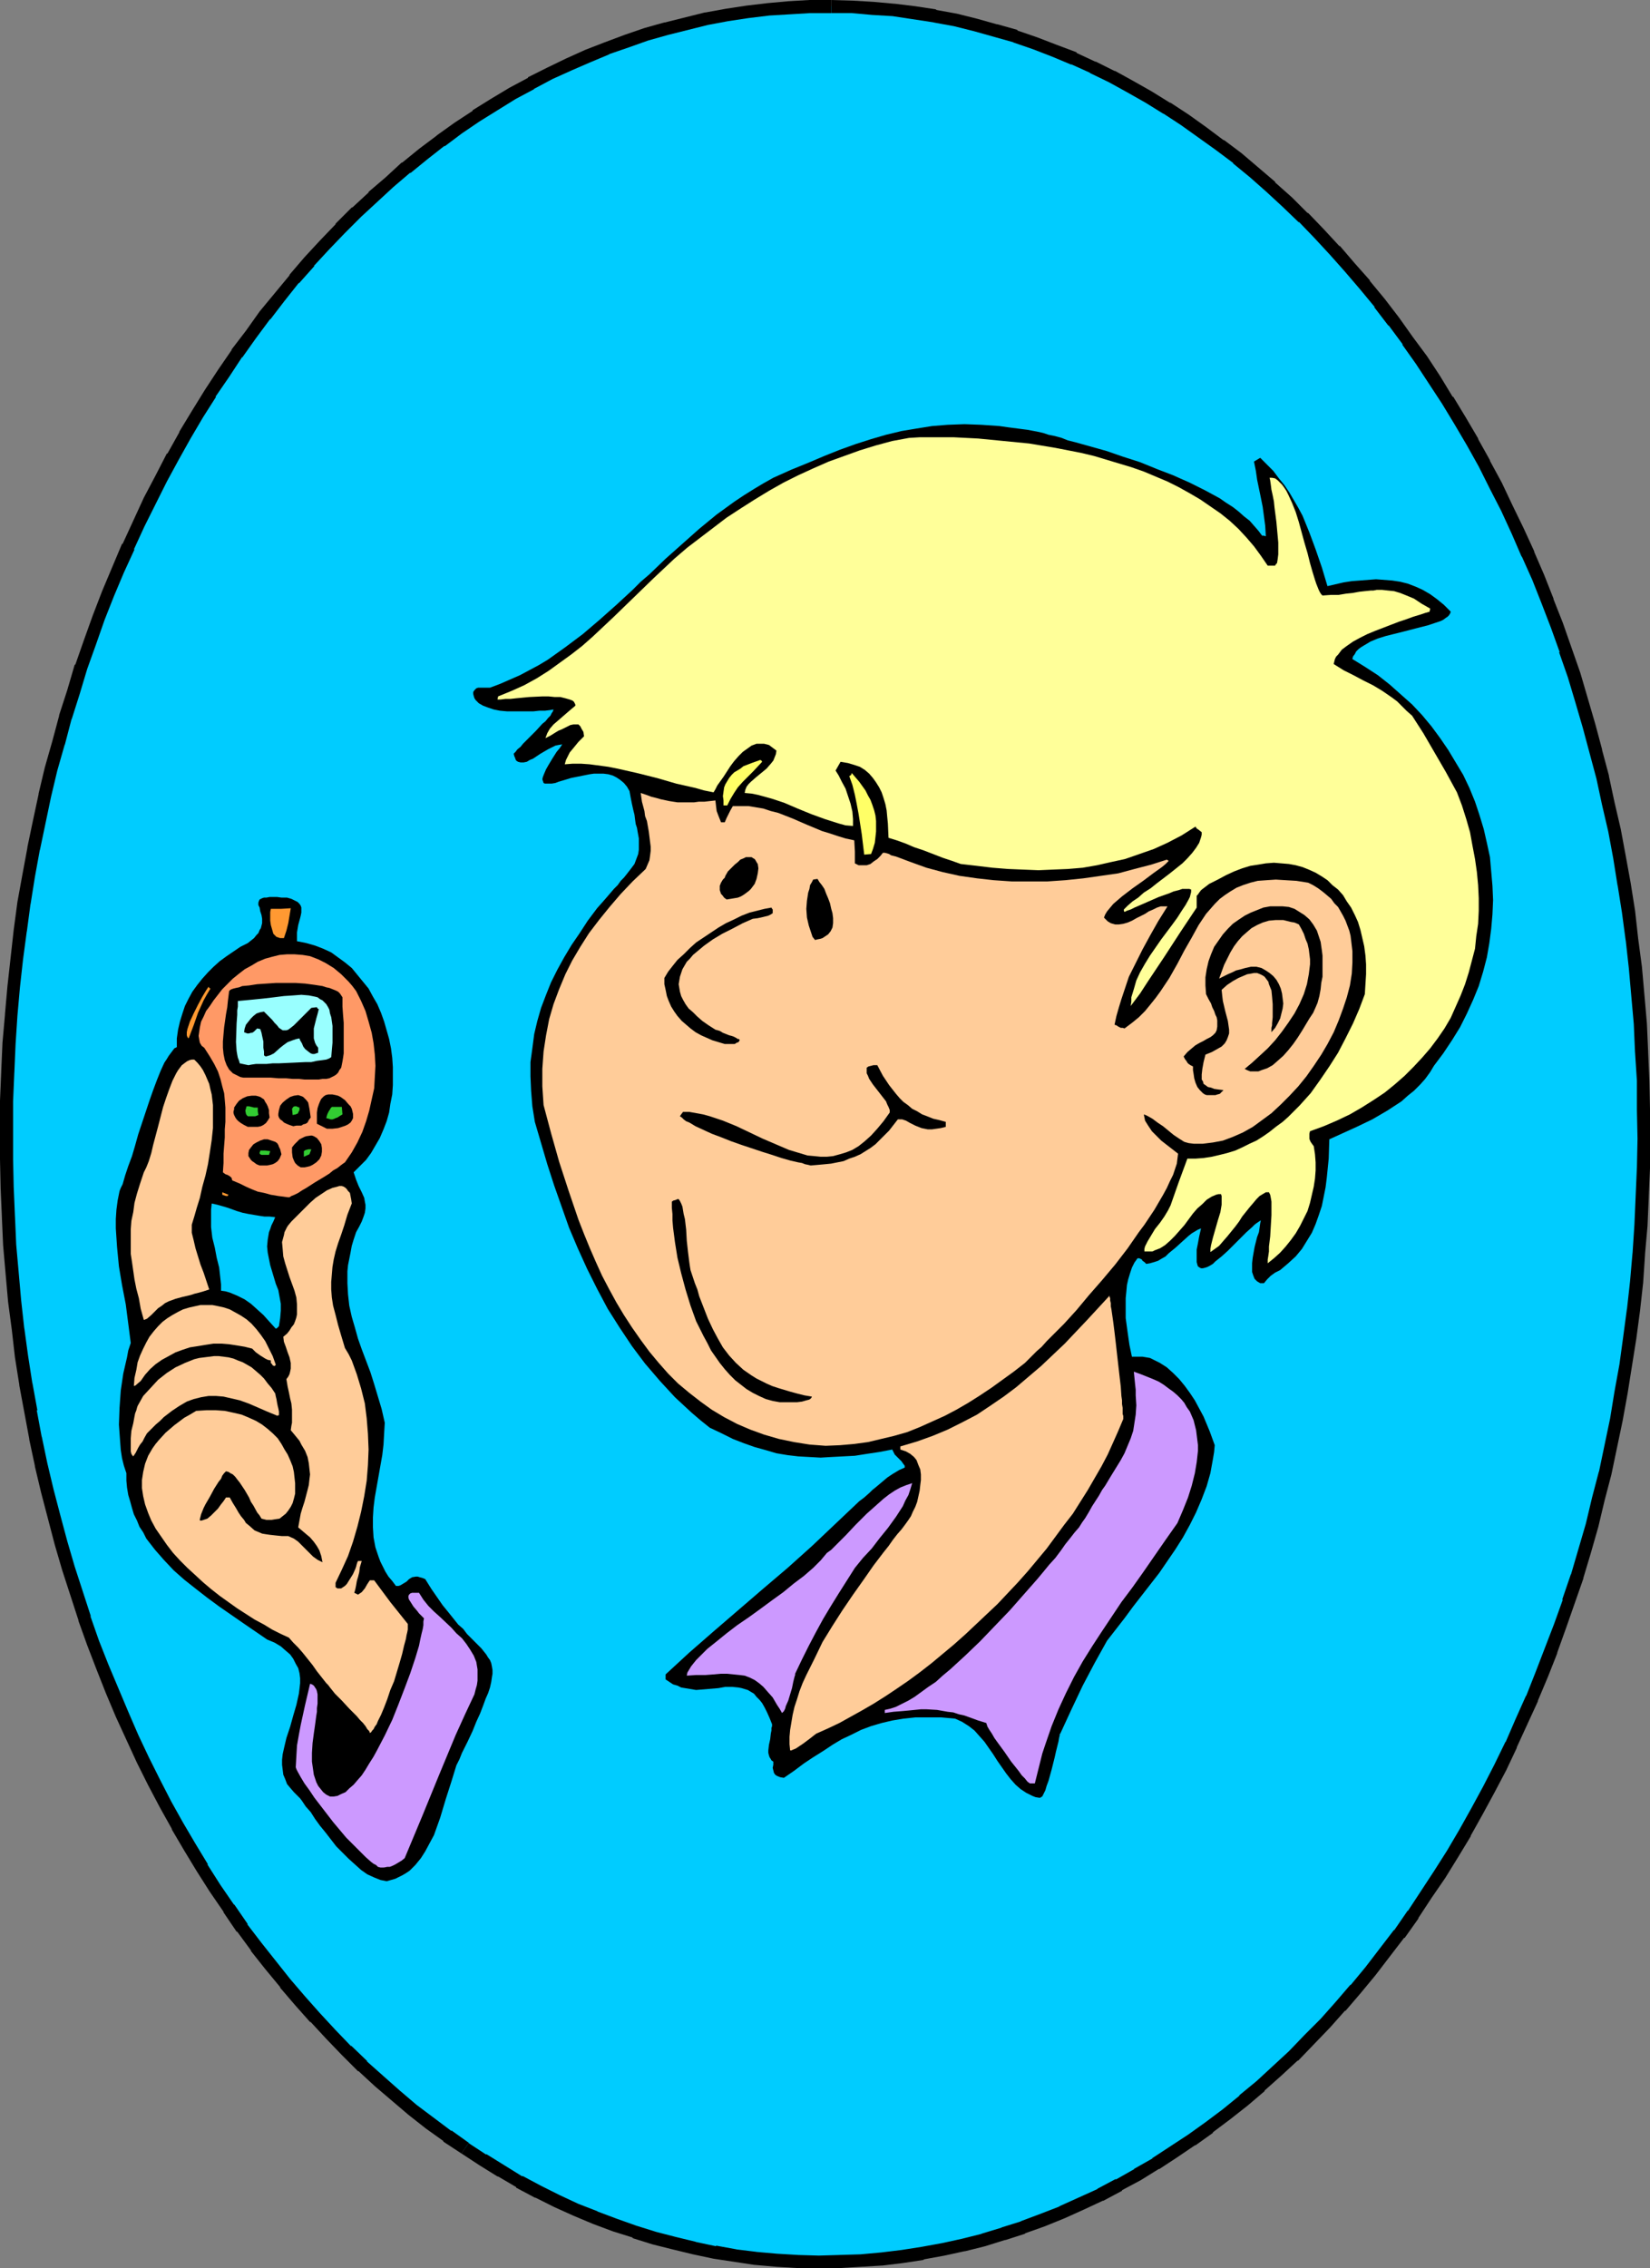 <?xml version="1.0" encoding="UTF-8" standalone="no"?>
<svg
   version="1.0"
   width="113.293mm"
   height="155.668mm"
   id="svg43"
   sodipodi:docname="Boy with Electronic Pet.wmf"
   xmlns:inkscape="http://www.inkscape.org/namespaces/inkscape"
   xmlns:sodipodi="http://sodipodi.sourceforge.net/DTD/sodipodi-0.dtd"
   xmlns="http://www.w3.org/2000/svg"
   xmlns:svg="http://www.w3.org/2000/svg">
  <rect width="100%" height="100%" fill="#808080" stroke="none"/>
  <sodipodi:namedview
     id="namedview43"
     pagecolor="#ffffff"
     bordercolor="#000000"
     borderopacity="0.25"
     inkscape:showpageshadow="2"
     inkscape:pageopacity="0.0"
     inkscape:pagecheckerboard="0"
     inkscape:deskcolor="#d1d1d1"
     inkscape:document-units="mm" />
  <defs
     id="defs1">
    <pattern
       id="WMFhbasepattern"
       patternUnits="userSpaceOnUse"
       width="6"
       height="6"
       x="0"
       y="0" />
  </defs>
  <path
     style="fill:#00ccff;fill-opacity:1;fill-rule:evenodd;stroke:none"
     d="m 215.713,1.616 5.332,0.162 5.494,0.323 5.494,0.485 5.332,0.646 5.332,0.97 5.332,0.97 5.171,1.293 5.171,1.454 5.171,1.454 5.009,1.778 5.171,1.939 5.009,2.101 4.847,2.262 5.009,2.424 4.686,2.585 4.847,2.747 4.686,2.909 4.686,2.909 4.524,3.232 4.524,3.393 4.524,3.393 4.363,3.717 4.363,3.717 4.201,3.878 4.201,4.04 4.201,4.201 4.04,4.363 3.878,4.363 3.878,4.525 3.878,4.686 3.716,4.848 3.555,5.009 3.555,5.009 3.393,5.171 3.393,5.171 3.232,5.494 3.232,5.494 3.07,5.494 3.07,5.817 2.747,5.817 2.908,5.817 2.585,5.979 2.585,6.14 2.585,6.14 2.262,6.302 2.262,6.302 2.262,6.625 1.939,6.464 1.939,6.625 1.777,6.625 1.777,6.787 1.454,6.787 1.616,6.948 1.293,6.948 1.131,7.11 1.131,7.11 0.97,7.11 0.808,7.272 0.808,7.272 0.485,7.272 0.485,7.433 0.323,7.433 0.162,7.595 v 7.433 l -0.162,7.595 -0.162,7.433 -0.485,7.433 -0.485,7.272 -0.646,7.433 -0.808,7.272 -0.97,7.11 -0.969,7.272 -1.131,7.11 -1.293,6.948 -1.454,6.948 -1.454,6.948 -1.777,6.787 -1.616,6.787 -1.939,6.625 -1.939,6.625 -2.262,6.464 -2.101,6.302 -2.424,6.464 -2.424,6.302 -2.585,6.14 -2.585,5.979 -2.747,5.979 -2.908,5.817 -2.908,5.817 -3.07,5.656 -3.07,5.494 -3.232,5.494 -3.393,5.332 -3.393,5.333 -3.555,5.171 -3.555,5.009 -3.716,4.848 -3.716,4.686 -3.878,4.686 -3.878,4.525 -4.04,4.363 -4.04,4.201 -4.201,4.201 -4.201,4.04 -4.363,3.878 -4.363,3.717 -4.363,3.555 -4.524,3.393 -4.524,3.393 -4.686,3.07 -4.686,2.909 -4.686,2.909 -4.847,2.747 -4.847,2.424 -4.847,2.424 -5.009,2.101 -5.009,2.101 -5.171,1.939 -5.009,1.616 -5.332,1.616 -5.171,1.293 -5.171,1.131 -5.332,0.97 -5.332,0.808 -5.332,0.646 -5.494,0.485 -5.332,0.323 h -5.494 l -5.494,-0.162 -5.494,-0.323 -5.332,-0.485 -5.332,-0.646 -5.332,-0.808 -5.332,-1.131 -5.171,-1.293 -5.171,-1.293 -5.171,-1.616 -5.171,-1.778 -5.009,-1.939 -5.009,-2.101 -4.847,-2.262 -5.009,-2.424 -4.847,-2.585 -4.686,-2.747 -4.686,-2.909 -4.686,-2.909 -4.686,-3.232 -4.363,-3.393 -4.524,-3.393 -4.524,-3.717 -4.201,-3.717 -4.363,-3.878 -4.04,-4.04 -4.201,-4.201 -4.04,-4.363 -3.878,-4.363 -3.878,-4.525 -3.878,-4.686 -3.555,-4.848 -3.716,-4.848 -3.555,-5.171 -3.393,-5.171 -3.393,-5.171 -3.232,-5.494 -3.232,-5.494 -3.07,-5.494 -2.908,-5.656 -2.908,-5.817 -2.908,-5.979 -2.585,-5.979 -2.585,-6.14 -2.585,-6.14 -2.262,-6.302 -2.262,-6.302 -2.101,-6.464 -2.101,-6.464 -1.939,-6.625 -1.777,-6.787 -1.777,-6.787 -1.616,-6.787 -1.454,-6.787 -1.293,-6.948 -1.131,-7.11 -1.131,-7.11 -0.969,-7.11 -0.808,-7.272 -0.808,-7.272 -0.485,-7.272 -0.485,-7.433 -0.323,-7.433 -0.162,-7.433 v -7.595 l 0.162,-7.433 0.162,-7.595 0.485,-7.433 0.485,-7.433 0.646,-7.272 0.808,-7.272 0.808,-7.272 1.131,-7.11 1.131,-7.11 1.293,-6.948 1.454,-6.948 1.454,-6.948 1.616,-6.787 1.939,-6.787 1.777,-6.625 2.101,-6.625 1.939,-6.464 2.262,-6.464 2.424,-6.302 2.424,-6.302 2.585,-6.14 2.585,-6.14 2.747,-5.979 2.908,-5.817 2.908,-5.817 3.07,-5.656 3.07,-5.494 3.232,-5.494 3.393,-5.332 3.393,-5.333 3.393,-5.009 3.716,-5.009 3.716,-5.009 3.716,-4.686 3.716,-4.686 4.04,-4.525 3.878,-4.363 4.201,-4.201 4.201,-4.201 4.201,-4.04 4.201,-3.717 4.363,-3.878 4.524,-3.555 4.524,-3.393 4.524,-3.232 4.686,-3.232 4.686,-2.909 4.686,-2.909 4.847,-2.585 4.847,-2.585 4.847,-2.424 5.009,-2.101 5.009,-2.101 5.009,-1.778 5.171,-1.778 5.171,-1.454 5.171,-1.293 5.332,-1.293 5.171,-0.97 5.332,-0.808 5.494,-0.646 5.332,-0.323 5.494,-0.323 z"
     id="path1" />
  <path
     style="fill:#000000;fill-opacity:1;fill-rule:evenodd;stroke:none"
     d="m 215.713,3.393 h -0.162 5.494 v 0 l 5.332,0.485 5.494,0.323 h -0.162 l 5.332,0.808 v 0 l 5.332,0.808 h -0.162 l 5.332,0.97 v 0 l 5.171,1.293 5.171,1.454 v 0 l 5.171,1.454 h -0.162 l 5.171,1.778 5.009,1.939 v 0 l 5.009,2.101 -0.162,-0.162 5.009,2.262 h -0.162 l 5.009,2.424 v 0 l 4.686,2.585 4.847,2.747 v 0 l 4.686,2.909 -0.162,-0.162 4.686,3.07 v 0 l 4.524,3.232 v 0 l 4.524,3.232 v 0 l 4.524,3.393 h -0.162 l 4.524,3.717 4.201,3.717 v 0 l 4.201,3.878 4.201,4.04 v -0.162 l 4.04,4.201 4.04,4.363 v 0 l 3.878,4.363 3.878,4.525 v 0 l 3.878,4.686 h -0.162 l 3.716,4.848 v -0.162 l 3.716,5.009 h -0.162 l 3.555,5.009 v 0 l 3.393,5.171 3.393,5.171 v 0 l 3.232,5.333 3.232,5.494 v 0 l 3.07,5.494 v 0 l 2.908,5.817 2.908,5.656 2.747,5.979 v 0 l 2.585,5.979 v -0.162 l 2.747,6.14 2.424,6.14 v 0 l 2.424,6.302 2.262,6.302 h -0.162 l 2.262,6.464 1.939,6.464 v 0 l 1.939,6.625 1.777,6.625 v 0 l 1.777,6.625 v 0 l 1.454,6.787 1.616,6.948 v 0 l 1.293,6.948 v 0 l 1.131,7.11 v -0.162 l 1.131,7.11 0.97,7.272 V 243.841 l 0.808,7.272 0.646,7.272 v 0 l 0.646,7.272 0.323,7.433 v -0.162 l 0.485,7.433 v 0 7.595 l 0.162,7.433 -0.162,7.595 v -0.162 l -0.323,7.433 v 0 l -0.323,7.433 -0.485,7.433 v -0.162 l -0.646,7.433 -0.808,7.272 v -0.162 l -0.969,7.272 -0.97,7.11 v 0 l -1.293,7.11 -1.131,6.948 v 0 l -1.454,6.948 -1.454,6.948 v -0.162 l -1.777,6.787 -1.616,6.787 v 0 l -1.939,6.625 -1.939,6.625 v -0.162 l -2.262,6.625 h 0.162 l -2.262,6.302 v 0 l -2.424,6.302 v 0 l -2.424,6.302 -2.424,6.14 v -0.162 l -2.747,6.14 v 0 l -2.585,5.979 v -0.162 l -2.909,5.979 -2.908,5.656 v 0 l -3.07,5.656 v 0 l -3.07,5.494 v 0 l -3.232,5.494 -3.393,5.333 v 0 l -3.393,5.171 -3.393,5.171 v -0.162 l -3.555,5.171 v -0.162 l -3.716,4.848 -3.716,4.848 v 0 l -3.878,4.686 v -0.162 l -3.878,4.525 v 0 l -3.878,4.363 v 0 l -4.201,4.201 v 0 l -4.04,4.201 v 0 l -4.201,3.878 v 0 l -4.201,3.878 v 0 l -4.524,3.717 h 0.162 l -4.363,3.555 v 0 l -4.524,3.393 v 0 l -4.524,3.232 v 0 l -4.686,3.07 -4.686,3.07 h 0.162 l -4.847,2.747 h 0.162 l -4.847,2.747 v -0.162 l -4.847,2.585 h 0.162 l -5.009,2.262 v 0 l -5.009,2.262 h 0.162 l -5.009,1.939 v 0 l -5.171,1.939 h 0.162 l -5.171,1.616 h 0.162 l -5.332,1.616 h 0.162 l -5.171,1.293 v 0 l -5.171,1.131 -5.332,0.97 v 0 l -5.171,0.808 v 0 l -5.332,0.646 v 0 l -5.332,0.485 -5.494,0.162 h 0.162 l -5.494,0.162 v 0 l -5.494,-0.162 h 0.162 l -5.494,-0.323 -5.494,-0.485 h 0.162 l -5.332,-0.646 h 0.162 l -5.332,-0.97 v 0.162 l -5.332,-1.131 h 0.162 l -5.332,-1.293 v 0 l -5.009,-1.293 v 0 l -5.171,-1.616 v 0 l -5.009,-1.778 v 0 l -5.171,-1.939 h 0.162 l -5.009,-1.939 v 0 l -4.847,-2.262 v 0 l -4.847,-2.424 v 0 l -4.847,-2.585 v 0.162 l -4.686,-2.909 v 0 l -4.686,-2.909 v 0.162 l -4.686,-3.07 h 0.162 l -1.939,2.747 v 0 l 4.686,3.07 v 0 l 4.686,2.909 h 0.162 l 4.686,2.747 v 0.162 l 4.847,2.585 h 0.162 l 4.847,2.424 v 0 l 5.009,2.262 v 0 l 5.009,2.101 v 0 l 5.171,1.939 v 0 l 5.171,1.616 v 0.162 l 5.171,1.616 v 0 l 5.171,1.293 v 0 l 5.332,1.293 v 0 l 5.332,1.131 v 0 l 5.332,0.808 v 0 l 5.332,0.808 h 0.162 l 5.494,0.485 5.332,0.323 h 0.162 5.332 0.162 5.494 v 0 l 5.494,-0.323 5.332,-0.323 h 0.162 l 5.332,-0.646 v 0 l 5.332,-0.808 0.162,-0.162 5.332,-0.97 5.171,-1.131 h 0.162 l 5.171,-1.293 v 0 l 5.171,-1.616 h 0.162 l 5.009,-1.616 0.162,-0.162 5.009,-1.778 v 0 l 5.171,-2.101 v 0 l 5.009,-2.262 v 0 l 4.847,-2.262 h 0.162 l 4.847,-2.585 v -0.162 l 4.847,-2.585 v 0 l 4.686,-2.909 h 0.162 l 4.686,-3.07 4.524,-3.07 h 0.162 l 4.524,-3.232 v -0.162 l 4.524,-3.393 v 0 l 4.524,-3.555 v 0 l 4.363,-3.717 v -0.162 l 4.363,-3.878 v 0 l 4.201,-3.878 h 0.162 l 4.04,-4.201 v 0 l 4.201,-4.363 v 0 l 3.878,-4.363 h 0.162 l 3.878,-4.525 v 0 l 3.878,-4.686 v 0 l 3.716,-4.848 3.716,-4.848 h 0.162 l 3.555,-5.009 v -0.162 l 3.393,-5.171 3.555,-5.171 v 0 l 3.393,-5.494 3.232,-5.332 v -0.162 l 3.07,-5.494 v 0 l 3.07,-5.656 v 0 l 3.07,-5.817 2.747,-5.817 v -0.162 l 2.747,-5.979 v 0 l 2.747,-5.979 v -0.162 l 2.585,-6.14 2.424,-6.14 v -0.162 l 2.262,-6.302 v 0 l 2.262,-6.464 v 0 l 2.262,-6.464 v -0.162 l 1.939,-6.464 1.939,-6.787 v 0 l 1.616,-6.787 1.777,-6.787 v 0 l 1.454,-6.948 1.454,-6.948 v 0 l 1.293,-7.11 1.131,-7.11 v 0 l 1.131,-7.11 0.97,-7.272 v 0 l 0.808,-7.272 0.485,-7.272 v -0.162 l 0.646,-7.272 0.323,-7.433 v -0.162 l 0.323,-7.433 v 0 -7.595 -7.433 l -0.162,-7.595 v 0 l -0.323,-7.433 v -0.162 l -0.323,-7.272 -0.646,-7.433 v 0 l -0.646,-7.272 -0.969,-7.272 v 0 l -0.808,-7.272 -1.131,-7.11 v 0 l -1.293,-7.11 v 0 l -1.293,-6.948 v 0 l -1.616,-6.948 -1.454,-6.787 v -0.162 l -1.777,-6.625 v -0.162 l -1.777,-6.625 -1.939,-6.625 v 0 l -1.939,-6.625 -2.262,-6.464 v 0 l -2.262,-6.464 -2.424,-6.14 v -0.162 l -2.424,-6.14 -2.585,-5.979 v -0.162 l -2.747,-5.979 v 0 l -2.908,-5.979 -2.747,-5.817 -3.07,-5.656 v -0.162 l -3.07,-5.494 v -0.162 l -3.232,-5.494 -3.232,-5.333 h -0.162 l -3.232,-5.333 -3.393,-5.171 v 0 l -3.716,-5.009 v 0 l -3.555,-5.009 v 0 l -3.716,-4.848 v 0 l -3.878,-4.686 v -0.162 l -3.878,-4.363 -3.878,-4.525 h -0.162 l -4.04,-4.363 -4.04,-4.201 h -0.162 l -4.04,-4.04 -4.363,-3.878 v -0.162 l -4.363,-3.717 -4.363,-3.717 v 0 l -4.524,-3.393 h -0.162 l -4.524,-3.393 v 0 l -4.524,-3.232 v 0 l -4.686,-3.07 h -0.162 l -4.686,-2.909 v 0 l -4.847,-2.747 -4.686,-2.585 h -0.162 l -4.847,-2.424 h -0.162 l -4.847,-2.262 v -0.162 l -5.171,-1.939 v 0 L 269.197,9.695 264.027,7.918 V 7.756 l -5.171,-1.454 h -0.162 l -5.171,-1.454 -5.171,-1.293 v 0 l -5.332,-0.97 -0.162,-0.162 -5.332,-0.808 v 0 l -5.332,-0.646 h -0.162 L 226.701,0.485 221.207,0.162 v 0 L 215.713,0 v 0 z"
     id="path2" />
  <path
     style="fill:#000000;fill-opacity:1;fill-rule:evenodd;stroke:none"
     d="m 121.672,555.873 -4.524,-3.232 v 0.162 l -4.524,-3.393 v 0 l -4.524,-3.393 v 0 l -4.363,-3.717 -4.201,-3.717 v 0 l -4.363,-3.878 h 0.162 l -4.201,-4.04 v 0.162 l -4.04,-4.201 -4.04,-4.363 v 0 l -3.878,-4.363 -3.878,-4.525 v 0 l -3.716,-4.686 -3.716,-4.686 v 0 l -3.716,-4.848 h 0.162 l -3.555,-5.171 v 0.162 l -3.555,-5.171 -3.393,-5.332 h 0.162 l -3.232,-5.333 -3.232,-5.494 v 0 l -3.07,-5.494 v 0 l -2.908,-5.656 -2.908,-5.817 v 0 l -2.747,-5.817 v 0 l -2.585,-5.979 v 0 l -2.585,-6.14 -2.585,-6.14 v 0 l -2.424,-6.14 -2.262,-6.464 0.162,0.162 -2.101,-6.464 -2.101,-6.464 v 0 l -1.939,-6.625 -1.777,-6.625 v 0 l -1.777,-6.787 -1.616,-6.787 v 0 l -1.454,-6.948 v 0.162 l -1.293,-6.948 h 0.162 l -1.293,-7.11 v 0.162 l -1.131,-7.272 -0.969,-7.11 v 0.162 l -0.808,-7.272 -0.646,-7.272 v 0 l -0.646,-7.272 -0.323,-7.433 v 0.162 l -0.323,-7.595 v 0.162 l -0.162,-7.433 v -7.595 -7.433 0 l 0.323,-7.595 v 0.162 l 0.323,-7.433 0.485,-7.433 v 0 l 0.646,-7.272 0.808,-7.272 0.969,-7.272 v 0.162 l 0.969,-7.272 v 0.162 l 1.131,-7.11 v 0 l 1.293,-7.11 v 0.162 l 1.454,-6.948 1.454,-6.948 v 0 l 1.616,-6.787 1.939,-6.787 v 0.162 l 1.777,-6.787 v 0.162 l 2.101,-6.625 1.939,-6.464 v 0 l 2.262,-6.302 2.262,-6.464 v 0 l 2.424,-6.14 2.585,-6.14 v 0 l 2.747,-5.979 h -0.162 l 2.747,-5.979 v 0 l 2.908,-5.817 2.908,-5.817 v 0 l 3.07,-5.656 v 0 l 3.07,-5.494 v 0 l 3.232,-5.494 3.393,-5.333 h -0.162 l 3.555,-5.171 3.393,-5.171 v 0.162 l 3.555,-5.009 3.716,-5.009 v 0.162 l 3.716,-4.848 v 0 l 3.716,-4.686 v 0.162 l 4.04,-4.525 h -0.162 l 4.04,-4.363 v 0 l 4.04,-4.201 v 0 l 4.201,-4.201 v 0 l 4.201,-3.878 v 0 l 4.201,-3.878 4.363,-3.717 v 0.162 l 4.363,-3.555 4.524,-3.555 v 0.162 l 4.524,-3.393 v 0 l 4.524,-3.07 v 0 l 4.686,-2.909 4.686,-2.909 v 0 l 4.847,-2.585 h -0.162 l 4.847,-2.585 5.009,-2.262 v 0 l 4.847,-2.101 v 0 l 5.009,-2.101 h -0.162 l 5.171,-1.778 v 0 l 5.009,-1.778 v 0 l 5.171,-1.454 v 0 l 5.171,-1.293 5.171,-1.293 v 0 l 5.171,-0.97 v 0 l 5.332,-0.808 v 0 l 5.332,-0.646 h -0.162 l 5.494,-0.323 5.332,-0.323 v 0 h 5.494 V 0 h -5.494 -0.162 l -5.494,0.323 -5.332,0.485 v 0 l -5.494,0.646 v 0 l -5.332,0.808 v 0 l -5.332,0.97 h -0.162 l -5.171,1.293 -5.171,1.293 h -0.162 l -5.171,1.454 v 0 l -5.171,1.778 v 0 l -5.171,1.939 v 0 l -5.009,1.939 v 0 l -5.009,2.262 v 0 l -5.009,2.424 -4.847,2.424 v 0.162 l -4.847,2.585 v 0 l -4.847,2.909 -4.686,2.909 v 0.162 l -4.686,3.07 v 0 l -4.524,3.232 -0.162,0.162 -4.524,3.393 -4.363,3.555 h -0.162 l -4.201,3.878 -4.363,3.717 v 0.162 l -4.201,3.878 h -0.162 l -4.201,4.201 v 0.162 l -4.04,4.201 v 0 l -4.04,4.363 v 0 l -3.878,4.525 v 0.162 l -3.878,4.686 v 0 l -3.878,4.686 v 0 l -3.555,5.009 -3.716,4.848 v 0.162 l -3.555,5.171 -3.393,5.171 v 0 l -3.393,5.494 -3.232,5.332 v 0.162 l -3.07,5.494 h -0.162 l -2.908,5.656 v 0 l -3.07,5.817 -2.747,5.979 v 0 l -2.747,5.979 h -0.162 l -2.585,6.14 v 0 l -2.585,6.14 -2.424,6.302 v 0 l -2.262,6.302 -2.262,6.464 h -0.162 l -1.939,6.625 -2.101,6.464 v 0.162 l -1.777,6.625 v 0 l -1.939,6.787 -1.616,6.787 v 0.162 l -1.454,6.787 -1.454,6.948 v 0.162 l -1.293,6.948 v 0 l -1.293,7.11 v 0 l -0.969,7.272 v 0 l -0.808,7.272 -0.808,7.272 -0.646,7.272 v 0.162 l -0.646,7.272 -0.323,7.433 v 0.162 L 0,285.532 v 0.162 7.433 7.595 l 0.162,7.433 v 0 l 0.323,7.433 v 0.162 l 0.323,7.272 0.646,7.433 v 0 l 0.646,7.272 0.969,7.272 v 0 l 0.808,7.11 1.131,7.11 v 0.162 l 1.293,6.948 v 0 l 1.293,6.948 v 0.162 l 1.454,6.787 v 0.162 l 1.616,6.787 1.777,6.787 v 0 l 1.777,6.787 1.939,6.625 v 0 l 2.101,6.464 2.101,6.464 v 0.162 l 2.262,6.302 2.424,6.302 v 0 l 2.424,6.14 2.585,6.14 v 0 l 2.747,5.979 v 0 l 2.747,5.979 v 0 l 2.908,5.817 3.07,5.817 v 0 l 3.07,5.494 v 0.162 l 3.232,5.494 3.232,5.333 v 0 l 3.393,5.333 3.555,5.171 v 0.162 l 3.393,5.009 h 0.162 l 3.555,4.848 v 0.162 l 3.716,4.686 3.878,4.686 v 0.162 l 3.878,4.525 3.878,4.363 h 0.162 l 4.04,4.363 4.04,4.201 v 0 l 4.201,4.201 h 0.162 l 4.201,3.878 v 0 l 4.363,3.717 4.363,3.717 v 0 l 4.524,3.555 v 0 l 4.524,3.232 v 0.162 l 4.686,3.07 z"
     id="path3" />
  <path
     style="fill:#000000;fill-opacity:1;fill-rule:evenodd;stroke:none"
     d="m 100.343,488.005 -1.616,-0.323 -1.616,-0.646 -1.777,-0.808 -1.616,-1.131 -1.616,-1.454 -1.616,-1.454 -1.616,-1.616 -1.616,-1.616 -2.747,-3.555 -1.454,-1.778 -1.293,-1.778 -1.131,-1.778 -1.293,-1.454 -0.969,-1.454 -0.485,-0.646 -0.485,-0.485 -1.131,-1.131 -0.969,-1.131 -0.808,-0.97 -0.485,-1.293 -0.485,-1.131 -0.162,-1.293 -0.162,-1.293 v -1.293 l 0.162,-1.454 0.323,-1.454 0.646,-2.747 0.969,-2.909 0.808,-2.909 0.808,-2.747 0.646,-2.909 0.162,-1.293 0.162,-1.454 v -1.293 l -0.162,-1.293 -0.323,-1.293 -0.646,-1.131 -0.646,-1.293 -0.808,-1.131 -1.131,-0.97 -1.293,-1.131 -1.616,-0.97 -1.939,-0.808 -6.14,-4.201 -6.302,-4.363 -3.07,-2.262 -2.908,-2.262 -3.07,-2.424 -2.747,-2.424 -2.585,-2.747 -2.262,-2.585 -2.262,-2.909 -0.808,-1.616 -0.969,-1.454 -0.646,-1.616 -0.808,-1.616 -0.485,-1.616 -0.485,-1.778 -0.485,-1.616 -0.323,-1.939 -0.162,-1.778 v -1.939 l -0.646,-1.939 -0.485,-1.939 -0.323,-2.101 -0.162,-2.101 -0.162,-2.262 -0.162,-2.262 0.162,-4.363 0.323,-4.525 0.646,-4.363 0.485,-2.101 0.485,-2.101 0.323,-1.778 0.646,-1.939 -0.646,-5.009 -0.646,-5.009 -0.969,-5.009 -0.808,-4.848 -0.485,-5.009 -0.162,-2.424 -0.162,-2.424 v -2.424 l 0.162,-2.424 0.323,-2.424 0.485,-2.424 0.323,-0.808 0.485,-0.97 0.646,-2.262 0.808,-2.424 0.969,-2.585 0.808,-2.747 0.808,-2.909 1.939,-5.817 0.969,-2.909 0.969,-2.747 0.969,-2.585 0.969,-2.424 0.969,-2.101 0.646,-0.97 0.485,-0.808 0.485,-0.646 0.485,-0.646 0.485,-0.646 0.646,-0.323 v -2.262 l 0.323,-2.262 0.485,-2.101 0.646,-2.101 0.646,-1.939 0.969,-1.939 0.969,-1.778 1.293,-1.778 1.293,-1.616 1.454,-1.616 1.454,-1.454 1.616,-1.454 1.777,-1.293 3.555,-2.424 1.939,-0.97 0.808,-0.646 0.808,-0.646 0.646,-0.808 0.485,-0.485 0.323,-0.808 0.323,-0.485 0.162,-0.646 0.162,-0.646 v -1.131 l -0.162,-0.97 -0.323,-0.97 -0.162,-0.97 -0.323,-0.646 v -0.646 l 0.162,-0.485 0.162,-0.323 0.323,-0.162 0.323,-0.162 0.485,-0.162 h 0.646 l 0.808,-0.162 h 1.939 l 1.131,0.162 h 1.454 l 1.131,0.323 0.969,0.485 0.646,0.323 0.485,0.485 0.323,0.485 0.162,0.485 v 0.646 0.646 l -0.162,0.808 -0.162,0.646 -0.485,1.778 -0.323,1.939 v 1.131 1.131 l 2.424,0.485 2.262,0.646 2.101,0.808 2.101,0.97 1.777,1.293 1.777,1.293 1.777,1.454 1.454,1.778 1.454,1.778 1.454,1.778 1.131,2.101 1.131,1.939 0.969,2.262 0.808,2.262 0.646,2.262 0.646,2.262 0.485,2.424 0.323,2.424 0.162,2.424 v 2.424 2.262 l -0.162,2.424 -0.485,2.424 -0.323,2.262 -0.646,2.262 -0.808,2.101 -0.969,2.262 -1.131,1.939 -1.131,1.939 -1.293,1.778 -1.616,1.616 -1.616,1.616 0.323,0.97 0.323,0.97 0.646,1.616 0.808,1.616 0.646,1.454 0.162,0.97 0.162,0.808 v 0.97 l -0.162,1.131 -0.323,0.97 -0.485,1.293 -0.646,1.293 -0.808,1.454 -0.646,1.939 -0.485,1.616 -0.323,1.778 -0.323,1.616 -0.323,1.616 -0.162,1.616 v 3.07 l 0.162,2.909 0.323,2.909 0.646,2.909 0.808,2.747 0.808,2.909 0.969,2.747 2.262,5.979 0.969,3.07 0.969,3.232 0.969,3.232 0.808,3.555 -0.162,2.747 -0.162,2.909 -0.323,2.747 -0.485,2.747 -0.485,2.747 -0.485,2.747 -0.485,2.747 -0.323,2.585 -0.162,2.585 v 2.585 l 0.162,2.585 0.485,2.585 0.808,2.424 0.485,1.293 0.646,1.293 0.646,1.293 0.808,1.293 0.97,1.131 0.969,1.293 h 0.646 l 0.485,-0.162 0.808,-0.485 0.808,-0.485 0.646,-0.646 0.808,-0.485 0.97,-0.162 h 0.485 l 0.485,0.162 0.646,0.162 0.808,0.323 1.616,2.585 1.454,2.101 1.454,2.101 1.454,1.778 1.293,1.616 1.293,1.616 1.293,1.131 0.97,1.293 1.131,1.131 1.777,1.778 0.808,0.808 0.646,0.808 0.646,0.808 0.485,0.808 0.485,0.646 0.323,0.808 0.162,0.808 0.162,0.97 v 0.97 l -0.162,0.97 -0.162,1.131 -0.323,1.454 -0.485,1.454 -0.646,1.454 -0.646,1.778 -0.808,2.101 -0.969,2.101 -0.97,2.424 -1.293,2.747 -1.454,2.909 -0.646,1.616 -0.808,1.616 -0.646,2.101 -0.646,2.101 -1.454,4.525 -1.454,4.848 -0.808,2.262 -0.808,2.262 -1.131,2.101 -1.131,2.101 -1.131,1.778 -1.454,1.778 -1.454,1.454 -0.97,0.646 -0.808,0.485 -0.97,0.485 -0.97,0.485 -1.131,0.323 z"
     id="path4" />
  <path
     style="fill:#cc99ff;fill-opacity:1;fill-rule:evenodd;stroke:none"
     d="m 98.727,484.45 -0.646,-0.162 -0.485,-0.485 -0.646,-0.323 -0.646,-0.485 -1.454,-1.293 -1.616,-1.616 -1.616,-1.616 -1.777,-1.778 -3.393,-4.04 -3.232,-4.201 -1.616,-2.101 -1.293,-1.939 -1.293,-1.778 -0.969,-1.616 -0.808,-1.454 -0.323,-0.646 -0.162,-0.485 0.162,-2.909 0.162,-2.747 0.485,-2.747 0.485,-2.585 1.131,-5.171 0.646,-2.747 0.646,-2.747 0.485,0.162 0.485,0.323 0.323,0.485 0.323,0.485 0.162,0.485 0.162,0.808 v 0.646 0.97 0.808 l -0.162,1.131 v 0.97 l -0.162,0.97 -0.323,2.424 -0.323,2.262 -0.323,2.424 -0.162,2.585 v 2.262 l 0.323,2.262 0.162,1.131 0.323,0.97 0.323,0.97 0.485,0.97 0.646,0.808 0.646,0.808 0.808,0.646 0.969,0.485 h 0.969 l 0.969,-0.162 0.969,-0.485 1.131,-0.485 0.969,-0.97 1.131,-0.97 0.969,-1.131 1.131,-1.293 0.969,-1.454 0.969,-1.616 1.131,-1.778 0.969,-1.778 1.939,-3.717 1.939,-4.04 1.616,-4.04 1.616,-4.201 1.454,-3.878 0.646,-1.939 0.646,-1.939 0.485,-1.616 0.485,-1.616 0.323,-1.616 0.323,-1.454 0.323,-1.293 0.162,-0.97 v -0.97 l 0.162,-0.808 -0.323,-0.323 -0.323,-0.323 -0.162,-0.162 -0.485,-0.485 -0.485,-0.646 -0.97,-1.131 -0.808,-1.293 -0.323,-0.485 -0.162,-0.485 v -0.485 l 0.162,-0.323 0.323,-0.323 0.485,-0.162 h 0.808 0.969 l 1.131,1.778 1.293,1.616 1.454,1.454 1.616,1.454 2.908,2.747 1.293,1.454 1.454,1.293 1.131,1.454 0.97,1.454 0.97,1.616 0.646,1.616 0.323,1.939 v 0.808 1.131 0.97 l -0.162,1.131 -0.323,1.131 -0.323,1.293 -2.424,5.171 -2.424,5.332 -4.363,10.503 -4.363,10.665 -4.524,10.827 -0.808,0.646 -0.808,0.485 -0.808,0.485 -0.646,0.323 -0.808,0.323 h -0.646 l -0.808,0.162 z"
     id="path5" />
  <path
     style="fill:#000000;fill-opacity:1;fill-rule:evenodd;stroke:none"
     d="m 269.682,466.352 -0.97,-0.162 -0.808,-0.323 -1.616,-0.808 -1.454,-0.97 -1.293,-1.131 -1.293,-1.454 -1.131,-1.454 -2.262,-3.232 -1.131,-1.778 -1.131,-1.616 -1.131,-1.616 -1.293,-1.454 -1.293,-1.454 -1.454,-1.131 -1.777,-1.131 -1.777,-0.808 -3.555,-0.323 h -3.555 -3.232 l -3.07,0.323 -2.908,0.485 -2.747,0.646 -2.747,0.808 -2.585,0.97 -2.585,1.293 -2.424,1.131 -2.424,1.454 -2.424,1.616 -2.585,1.616 -2.424,1.616 -2.585,1.939 -2.585,1.778 -0.97,-0.162 -0.808,-0.323 -0.485,-0.323 -0.323,-0.485 -0.162,-0.646 -0.162,-0.646 0.162,-0.808 v -0.808 l -0.485,-0.323 -0.162,-0.323 -0.323,-0.485 -0.162,-0.485 -0.162,-0.646 v -0.646 l 0.162,-1.454 0.323,-1.454 0.162,-1.454 0.162,-0.808 v -0.646 l 0.162,-0.485 v -0.485 l -0.646,-1.616 -0.646,-1.454 -0.646,-1.293 -0.646,-1.131 -0.646,-0.808 -0.808,-0.808 -0.646,-0.808 -0.808,-0.485 -0.808,-0.485 -1.616,-0.485 -0.808,-0.162 -1.616,-0.162 h -1.777 l -1.777,0.323 -1.939,0.162 -1.939,0.162 -1.939,0.162 -1.939,-0.323 -1.939,-0.323 -0.97,-0.485 -1.131,-0.323 -0.969,-0.646 -0.97,-0.646 v -1.293 l 6.14,-5.656 6.302,-5.494 12.765,-10.988 6.463,-5.494 6.302,-5.656 6.14,-5.817 6.14,-5.817 1.293,-0.97 1.454,-1.293 0.646,-0.646 0.808,-0.646 3.07,-2.585 1.454,-0.97 1.616,-0.97 1.454,-0.646 v -0.485 l -0.485,-0.646 -0.323,-0.485 -0.646,-0.646 -1.131,-1.131 -0.323,-0.646 -0.323,-0.646 -3.393,0.646 -3.232,0.485 -3.07,0.485 -3.07,0.162 -3.07,0.162 -2.747,0.162 -2.909,-0.162 -2.908,-0.162 -2.747,-0.323 -2.908,-0.485 -2.747,-0.808 -2.908,-0.808 -2.747,-0.97 -2.908,-1.131 -2.909,-1.454 -3.07,-1.454 -2.424,-1.939 -2.262,-1.939 -2.101,-1.939 -2.262,-2.101 -1.939,-2.101 -1.939,-2.101 -1.939,-2.262 -1.939,-2.262 -3.393,-4.525 -3.232,-4.848 -3.07,-4.848 -2.747,-5.171 -2.585,-5.171 -2.424,-5.333 -2.262,-5.333 -1.939,-5.494 -1.939,-5.494 -1.777,-5.494 -1.616,-5.494 -1.616,-5.494 -0.646,-4.04 -0.323,-4.04 -0.162,-3.717 v -3.717 l 0.485,-3.555 0.485,-3.717 0.808,-3.393 0.97,-3.393 1.293,-3.393 1.293,-3.232 1.616,-3.232 1.777,-3.232 1.939,-3.232 2.101,-3.07 2.101,-3.232 2.424,-3.232 1.293,-1.454 1.131,-1.293 0.969,-1.131 0.97,-1.131 0.97,-0.97 0.808,-1.131 0.808,-0.808 0.646,-0.808 1.131,-1.454 0.97,-1.293 0.485,-1.293 0.485,-1.293 0.162,-1.131 v -1.454 -1.454 l -0.323,-1.778 -0.162,-0.97 -0.323,-0.97 -0.162,-1.131 -0.162,-1.293 -0.323,-1.293 -0.323,-1.454 -0.323,-1.616 -0.323,-1.778 -0.646,-1.131 -0.808,-0.97 -0.97,-0.808 -0.97,-0.646 -0.969,-0.485 -1.131,-0.323 -1.293,-0.162 h -1.131 -1.293 l -1.131,0.162 -2.424,0.485 -2.424,0.485 -2.101,0.646 -1.131,0.323 -0.808,0.323 -0.969,0.162 h -0.646 -0.646 -0.485 l -0.323,-0.162 -0.162,-0.485 -0.162,-0.485 0.162,-0.646 0.323,-0.808 0.485,-1.131 0.646,-1.131 0.97,-1.616 1.131,-1.778 0.808,-0.97 0.646,-0.97 -0.97,0.162 -0.808,0.162 -0.969,0.485 -0.97,0.485 -1.939,1.131 -1.939,1.293 -0.808,0.323 -0.808,0.485 -0.808,0.162 h -0.808 l -0.646,-0.162 -0.485,-0.323 -0.162,-0.323 -0.162,-0.485 -0.162,-0.323 -0.162,-0.646 0.485,-0.485 0.485,-0.646 0.808,-0.646 0.646,-0.808 1.616,-1.616 1.777,-1.778 1.616,-1.778 0.808,-0.646 0.646,-0.808 0.646,-0.646 0.323,-0.646 0.323,-0.485 0.162,-0.485 -0.969,0.162 -1.293,0.162 h -1.454 l -1.454,0.162 h -3.393 -3.555 l -1.777,-0.162 -1.616,-0.323 -1.454,-0.485 -1.293,-0.485 -1.131,-0.646 -0.808,-0.808 -0.323,-0.485 -0.162,-0.485 -0.162,-0.646 v -0.485 l 0.323,-0.485 0.485,-0.485 0.485,-0.162 h 0.485 1.131 0.646 0.808 l 2.585,-0.97 2.585,-1.131 2.585,-1.131 2.424,-1.293 2.424,-1.293 2.424,-1.454 2.262,-1.616 2.262,-1.616 4.524,-3.393 4.363,-3.717 4.363,-3.878 4.201,-3.878 2.101,-2.101 2.262,-1.939 4.201,-4.04 4.363,-3.878 4.363,-3.878 4.524,-3.717 4.686,-3.393 2.424,-1.616 2.585,-1.616 2.424,-1.454 2.585,-1.454 4.686,-2.101 4.363,-1.778 4.201,-1.778 4.04,-1.616 4.04,-1.454 4.04,-1.293 3.878,-1.131 4.04,-0.97 3.878,-0.646 4.04,-0.646 4.04,-0.323 4.363,-0.162 4.363,0.162 4.686,0.323 2.262,0.323 5.009,0.646 2.585,0.485 1.454,0.323 1.454,0.485 1.616,0.323 1.777,0.485 1.616,0.646 1.939,0.485 4.04,1.131 4.04,1.131 4.201,1.454 4.524,1.454 4.363,1.778 4.201,1.616 4.363,1.939 3.878,1.939 3.878,2.101 1.616,1.131 1.777,1.131 1.454,1.131 1.454,1.293 1.454,1.131 1.131,1.293 1.131,1.293 0.97,1.293 h 0.485 l 0.485,0.162 -0.162,-2.747 -0.323,-2.424 -0.323,-2.424 -0.485,-2.424 -0.97,-4.686 -0.323,-2.262 -0.485,-2.424 0.808,-0.485 0.808,-0.485 1.777,1.778 1.616,1.616 1.454,1.939 1.454,1.778 1.293,1.939 1.131,1.939 1.131,1.939 1.131,2.101 1.777,4.363 1.616,4.363 1.616,4.686 1.454,4.848 4.201,-0.97 2.101,-0.323 2.101,-0.162 2.101,-0.162 2.101,-0.162 2.101,0.162 2.101,0.162 2.101,0.323 1.939,0.485 2.101,0.808 1.777,0.808 1.939,1.131 1.777,1.293 1.777,1.454 1.777,1.778 -0.162,0.485 -0.323,0.485 -0.323,0.323 -0.485,0.323 -0.646,0.485 -0.646,0.323 -1.454,0.485 -1.939,0.646 -1.939,0.485 -4.363,1.131 -4.524,1.131 -2.101,0.646 -1.939,0.808 -1.616,0.97 -0.808,0.485 -0.646,0.485 -0.646,0.646 -0.323,0.646 -0.485,0.646 -0.162,0.646 3.393,2.101 3.232,2.101 3.07,2.424 2.909,2.585 2.908,2.585 2.585,2.747 2.424,2.909 2.262,3.07 2.101,3.07 1.939,3.232 1.939,3.232 1.616,3.393 1.454,3.555 1.131,3.393 1.131,3.717 0.808,3.555 0.808,3.717 0.323,3.717 0.323,3.717 0.162,3.717 -0.162,3.717 -0.323,3.717 -0.485,3.717 -0.646,3.717 -0.97,3.717 -1.131,3.717 -1.454,3.555 -1.616,3.555 -1.777,3.555 -2.101,3.393 -2.262,3.393 -2.424,3.232 -0.969,1.616 -1.293,1.778 -1.293,1.454 -1.616,1.616 -1.616,1.293 -1.616,1.454 -3.716,2.424 -3.878,2.262 -4.04,1.939 -3.555,1.616 -1.777,0.808 -1.777,0.808 -0.162,5.009 -0.485,4.848 -0.323,2.585 -0.485,2.424 -0.485,2.424 -0.808,2.424 -0.808,2.262 -0.97,2.262 -1.293,2.101 -1.293,2.101 -1.616,1.939 -1.939,1.778 -2.101,1.778 -1.293,0.646 -1.131,0.808 -0.97,0.97 -0.808,0.97 h -0.485 -0.485 l -0.808,-0.485 -0.646,-0.646 -0.323,-0.808 -0.323,-0.97 v -1.131 -1.131 l 0.162,-1.454 0.485,-2.747 0.646,-2.585 0.485,-1.293 0.162,-1.131 0.162,-1.131 0.162,-0.808 -0.485,0.323 -0.485,0.323 -0.646,0.485 -0.646,0.646 -1.454,1.293 -1.616,1.616 -1.616,1.616 -1.616,1.616 -1.616,1.454 -1.616,1.293 -0.646,0.646 -0.808,0.485 -0.646,0.323 -0.485,0.162 -0.646,0.162 h -0.485 l -0.323,-0.162 -0.485,-0.323 -0.162,-0.485 -0.162,-0.646 v -0.808 -1.131 -1.293 l 0.323,-1.616 0.323,-1.778 0.485,-2.101 -0.808,0.323 -0.808,0.485 -0.808,0.485 -0.808,0.646 -1.616,1.454 -1.777,1.616 -1.777,1.454 -0.808,0.808 -1.131,0.646 -0.808,0.485 -0.97,0.323 -1.131,0.323 -0.969,0.162 -0.485,-0.485 -0.485,-0.323 -0.162,-0.323 -0.323,-0.162 -0.323,-0.162 h -0.485 l -0.808,1.131 -0.646,1.293 -0.485,1.454 -0.485,1.616 -0.323,1.454 -0.162,1.778 -0.162,1.616 v 1.778 3.393 l 0.485,3.555 0.485,3.393 0.646,3.07 h 0.97 0.969 0.808 l 0.97,0.162 0.969,0.162 0.97,0.485 1.616,0.808 1.777,1.131 1.616,1.454 1.616,1.616 1.454,1.778 1.293,1.778 1.293,1.939 1.131,2.101 1.131,2.101 0.808,1.939 0.808,1.939 0.646,1.778 0.646,1.778 -0.162,1.778 -0.323,1.939 -0.646,3.555 -0.97,3.393 -1.293,3.393 -1.454,3.393 -1.616,3.232 -1.777,3.232 -1.939,3.07 -2.101,3.07 -2.101,3.07 -4.524,5.817 -2.262,2.909 -2.262,3.07 -4.524,5.817 -3.232,5.817 -3.07,5.817 -2.908,6.14 -2.908,6.302 -0.162,0.162 v 0.323 l -0.162,0.646 -0.162,0.97 -0.323,1.293 -0.323,1.293 -0.323,1.454 -0.808,3.232 -0.808,2.909 -0.485,1.293 -0.323,1.131 -0.485,0.97 -0.323,0.646 -0.323,0.162 -0.162,0.162 h -0.162 z"
     id="path6" />
  <path
     style="fill:#cc99ff;fill-opacity:1;fill-rule:evenodd;stroke:none"
     d="m 267.258,462.635 -0.646,-0.485 -0.646,-0.808 -0.808,-0.808 -0.808,-1.131 -1.939,-2.424 -1.777,-2.585 -1.777,-2.424 -0.808,-1.131 -0.646,-1.131 -0.646,-0.97 -0.485,-0.808 -0.162,-0.485 -0.162,-0.485 -2.101,-0.646 -1.777,-0.646 -1.777,-0.646 -1.454,-0.323 -1.454,-0.485 -1.454,-0.162 -2.747,-0.485 -2.747,-0.162 h -1.454 l -1.616,0.162 -1.616,0.162 -1.777,0.162 -2.101,0.162 -2.262,0.323 v -0.808 l 1.454,-0.323 1.454,-0.485 1.616,-0.808 1.616,-0.808 1.616,-0.97 1.777,-1.293 1.777,-1.293 1.939,-1.293 1.777,-1.616 1.939,-1.616 3.878,-3.555 3.878,-3.717 3.878,-4.04 3.878,-4.04 3.555,-4.04 3.555,-4.04 1.616,-1.939 1.454,-1.778 1.616,-1.778 1.454,-1.939 1.131,-1.616 1.293,-1.616 1.131,-1.454 1.131,-1.293 0.808,-1.293 0.808,-1.131 0.97,-1.616 0.808,-1.454 1.777,-2.747 0.808,-1.454 0.808,-1.131 1.454,-2.424 1.293,-2.101 1.293,-2.101 0.97,-1.778 0.808,-1.939 0.808,-1.939 0.646,-1.939 0.323,-2.101 0.323,-2.101 0.162,-2.424 -0.162,-2.585 v -1.454 l -0.162,-1.454 -0.162,-1.616 -0.162,-1.616 1.777,0.646 1.616,0.646 1.616,0.646 1.454,0.646 1.293,0.808 1.293,0.97 1.131,0.808 1.131,0.97 0.97,0.97 0.808,0.97 0.646,1.131 0.808,1.131 0.485,1.131 0.485,1.131 0.323,1.293 0.323,1.293 0.162,1.293 0.162,1.293 0.162,1.293 v 1.454 l -0.323,2.909 -0.485,2.909 -0.808,3.232 -0.97,3.07 -1.293,3.232 -1.454,3.393 -3.07,4.363 -2.909,4.201 -2.908,4.201 -2.747,3.878 -2.908,3.878 -2.585,3.878 -2.585,3.878 -2.424,3.717 -2.424,3.878 -2.262,4.04 -2.101,4.201 -1.939,4.201 -1.777,4.363 -1.616,4.686 -0.808,2.424 -0.646,2.585 -0.646,2.585 -0.646,2.585 z"
     id="path7" />
  <path
     style="fill:#ffcc99;fill-opacity:1;fill-rule:evenodd;stroke:none"
     d="m 205.049,454.071 -0.162,-1.616 v -1.939 l 0.162,-1.778 0.323,-1.939 0.323,-1.939 0.485,-2.101 0.646,-1.939 0.646,-2.101 0.808,-2.101 0.97,-2.101 2.101,-4.201 2.101,-4.363 2.585,-4.201 2.585,-4.04 2.747,-4.04 2.747,-3.878 2.585,-3.717 2.585,-3.393 1.293,-1.616 1.131,-1.616 1.131,-1.454 1.131,-1.293 0.97,-1.293 0.808,-1.131 0.646,-0.97 0.485,-1.131 0.646,-1.293 0.485,-1.293 0.323,-1.454 0.323,-1.454 0.162,-1.454 0.162,-1.293 v -1.454 l -0.162,-1.293 -0.485,-1.131 -0.485,-1.293 -0.646,-0.808 -0.97,-0.808 -1.131,-0.646 -1.454,-0.485 v -0.808 l 4.363,-1.293 4.04,-1.454 3.878,-1.616 3.878,-1.939 3.716,-1.939 3.393,-2.262 3.555,-2.424 3.232,-2.424 3.232,-2.747 3.232,-2.747 3.07,-2.909 3.07,-2.909 5.817,-6.14 5.817,-6.302 v 0 0.323 l 0.162,0.323 v 0.646 l 0.162,0.646 v 0.808 l 0.162,0.808 0.162,1.131 0.323,2.262 0.323,2.585 0.323,2.747 0.323,2.909 0.646,5.656 0.323,2.747 0.162,2.424 0.162,1.131 v 0.97 l 0.162,0.97 v 0.808 0.808 l 0.162,0.485 v 0.808 l -1.293,3.07 -1.293,2.909 -1.454,3.232 -1.616,3.07 -1.777,3.07 -1.777,3.07 -1.939,3.07 -1.939,3.07 -2.262,2.909 -2.262,3.07 -2.262,3.07 -2.424,2.909 -2.424,2.909 -2.585,2.909 -5.332,5.656 -5.655,5.333 -2.747,2.585 -2.908,2.585 -2.908,2.424 -2.909,2.424 -2.908,2.262 -3.07,2.262 -3.07,2.101 -2.909,1.939 -3.07,1.939 -3.07,1.778 -2.908,1.616 -2.909,1.616 -3.07,1.454 -2.909,1.293 -0.646,0.485 -0.808,0.646 -1.939,1.454 -0.97,0.646 -0.969,0.646 -0.808,0.323 -0.323,0.162 z"
     id="path8" />
  <path
     style="fill:#ffcc99;fill-opacity:1;fill-rule:evenodd;stroke:none"
     d="m 95.98,449.546 -0.162,-0.485 -0.485,-0.485 -0.485,-0.808 -0.646,-0.808 -0.808,-0.808 -0.808,-0.97 -1.939,-1.939 -1.939,-2.101 -1.777,-1.778 -0.646,-0.808 -0.646,-0.808 -0.485,-0.646 -0.485,-0.485 -2.424,-3.07 -1.131,-1.616 -1.293,-1.616 -1.293,-1.616 -1.131,-1.293 -1.293,-1.293 -1.131,-1.293 -2.101,-0.97 -2.262,-1.131 -2.101,-1.293 -2.424,-1.293 -4.524,-2.909 -4.524,-3.232 -2.262,-1.778 -2.101,-1.778 -2.101,-1.939 -1.939,-1.778 -1.939,-1.939 -1.777,-1.939 -1.616,-2.101 -1.454,-2.101 -1.454,-2.101 -1.131,-2.101 -0.808,-1.939 -0.808,-2.262 -0.485,-2.101 -0.323,-2.101 v -2.101 l 0.323,-2.101 0.485,-2.101 0.808,-2.101 1.131,-1.939 0.808,-1.131 0.808,-0.97 1.777,-1.939 1.131,-0.97 1.131,-0.97 1.293,-0.97 1.293,-0.97 1.454,-0.808 1.616,-0.97 2.585,-0.162 h 2.585 l 2.262,0.162 2.262,0.485 2.101,0.485 1.939,0.808 1.777,0.808 1.616,0.97 1.454,1.131 1.293,1.131 1.293,1.293 0.969,1.454 0.808,1.454 0.808,1.293 0.646,1.454 0.646,1.616 0.323,1.454 0.162,1.454 0.162,1.454 v 1.454 1.293 l -0.323,1.293 -0.323,1.131 -0.485,0.97 -0.646,0.97 -0.646,0.808 -0.808,0.646 -0.808,0.646 -1.131,0.162 -0.969,0.162 h -1.293 l -1.293,-0.323 -0.485,-0.808 -0.646,-0.808 -0.969,-1.778 -0.646,-0.97 -0.485,-1.131 -1.131,-1.939 -1.293,-1.939 -0.646,-0.808 -0.485,-0.646 -0.646,-0.646 -0.646,-0.323 -0.485,-0.323 -0.646,-0.162 -0.485,0.485 -0.485,0.646 -0.323,0.808 -0.646,0.808 -1.131,1.778 -1.131,2.101 -1.131,1.939 -0.485,0.97 -0.323,0.808 -0.323,0.808 -0.162,0.646 -0.162,0.646 v 0.323 h 0.485 l 0.485,-0.162 0.969,-0.323 0.969,-0.808 0.808,-0.808 0.969,-0.97 0.808,-1.131 0.646,-0.808 0.646,-0.97 h 0.969 l 0.808,1.454 0.808,1.293 0.646,1.131 0.646,0.97 0.808,0.97 0.485,0.808 0.808,0.646 1.454,1.293 0.808,0.323 1.131,0.485 0.969,0.162 1.131,0.162 1.454,0.162 1.616,0.162 h 1.616 l 1.454,0.646 1.131,0.808 0.969,0.97 0.969,0.97 1.939,1.939 1.131,0.808 1.293,0.646 -0.323,-1.616 -0.485,-1.454 -0.646,-1.131 -0.808,-1.131 -0.969,-1.131 -0.969,-0.808 -2.101,-1.778 0.323,-1.778 0.323,-1.778 0.485,-1.616 0.485,-1.454 0.808,-3.07 0.323,-1.293 0.162,-1.454 0.162,-1.293 -0.162,-1.454 -0.162,-1.454 -0.323,-1.616 -0.646,-1.616 -0.969,-1.616 -0.485,-0.97 -1.454,-1.778 -0.808,-0.97 0.162,-1.131 0.162,-0.808 v -1.939 -1.454 l -0.162,-1.616 -0.323,-1.293 -0.323,-1.616 -0.323,-1.454 -0.323,-1.939 0.485,-0.646 0.323,-0.646 0.162,-0.646 0.162,-0.808 v -1.454 l -0.323,-1.454 -0.485,-1.293 -0.485,-1.454 -0.485,-1.293 -0.162,-1.293 0.969,-0.808 0.646,-0.808 0.485,-0.808 0.646,-0.808 0.323,-0.808 0.323,-0.97 0.162,-0.808 v -0.808 -1.778 l -0.162,-1.778 -0.485,-1.778 -0.646,-1.778 -0.646,-1.778 -1.131,-3.555 -0.485,-1.778 -0.162,-1.939 -0.162,-1.778 0.485,-1.778 0.162,-0.808 0.485,-0.97 0.162,-0.323 0.323,-0.485 0.808,-0.97 1.131,-1.131 1.131,-1.131 2.585,-2.585 1.454,-1.293 1.454,-0.97 1.454,-0.97 1.454,-0.646 0.646,-0.162 0.646,-0.162 0.485,-0.162 h 0.646 l 0.485,0.162 0.485,0.323 0.323,0.323 0.323,0.485 0.485,0.485 0.162,0.808 0.162,0.808 0.162,1.131 -1.131,2.909 -0.808,2.747 -0.808,2.424 -0.808,2.262 -0.646,2.101 -0.485,2.101 -0.323,1.939 -0.162,1.939 -0.162,1.939 v 1.939 l 0.162,2.101 0.323,2.101 0.646,2.424 0.646,2.585 0.808,2.747 0.969,3.232 0.969,1.616 0.808,1.616 0.646,1.778 0.646,1.778 1.131,3.717 0.969,3.878 0.485,3.878 0.323,4.04 0.162,4.04 -0.162,4.04 -0.323,4.04 -0.646,4.04 -0.808,4.04 -0.969,3.878 -1.131,3.878 -1.293,3.717 -1.616,3.555 -1.616,3.393 v 1.131 l 0.485,0.323 h 0.485 0.485 l 0.485,-0.323 0.485,-0.323 0.485,-0.485 0.808,-1.293 0.808,-1.293 0.646,-1.454 0.162,-0.485 0.162,-0.646 0.162,-0.485 0.162,-0.323 h 0.969 l -0.485,1.616 -0.162,1.293 -0.323,1.293 -0.162,0.485 -0.162,0.646 -0.162,0.97 -0.162,0.808 -0.162,0.646 -0.162,0.485 0.969,0.485 0.969,-0.646 0.808,-0.97 0.646,-1.131 0.646,-0.97 h 1.131 l 4.201,5.656 4.524,5.656 v 0.97 0.485 l -0.162,0.808 -0.162,0.646 -0.162,0.97 -0.485,1.778 -0.485,2.101 -0.646,2.262 -1.454,4.848 -0.97,2.262 -0.808,2.424 -0.808,2.101 -0.808,1.939 -0.808,1.616 -0.323,0.808 -0.485,0.646 -0.323,0.646 -0.323,0.323 -0.323,0.485 z"
     id="path9" />
  <path
     style="fill:#cc99ff;fill-opacity:1;fill-rule:evenodd;stroke:none"
     d="m 202.948,444.376 -0.646,-1.131 -0.646,-0.97 -1.131,-1.939 -1.293,-1.454 -1.131,-1.293 -1.131,-0.97 -1.131,-0.808 -1.293,-0.646 -1.293,-0.485 -1.293,-0.162 -1.616,-0.162 -1.616,-0.162 h -1.777 l -1.777,0.162 -2.101,0.162 h -2.424 l -2.424,0.162 0.162,-0.808 0.485,-0.808 0.485,-0.808 0.646,-0.808 0.646,-0.808 0.97,-0.97 0.97,-0.97 0.97,-0.97 2.424,-1.939 2.585,-2.101 2.747,-2.101 3.07,-2.101 2.909,-2.101 3.07,-2.262 2.909,-2.101 2.747,-2.262 2.585,-1.939 2.424,-2.101 0.97,-0.97 0.97,-0.97 0.808,-0.97 0.808,-0.97 1.131,-0.808 1.131,-1.131 1.293,-1.293 1.293,-1.293 2.585,-2.747 1.454,-1.454 1.454,-1.454 2.909,-2.585 1.454,-1.293 1.454,-1.131 1.454,-0.97 1.454,-0.808 1.616,-0.646 1.454,-0.485 -0.485,1.616 -0.485,1.454 -0.808,1.454 -0.646,1.454 -1.777,2.747 -2.101,2.909 -2.101,2.585 -2.101,2.747 -2.262,2.424 -2.101,2.585 -4.201,6.625 -2.101,3.393 -1.939,3.232 -1.939,3.555 -1.777,3.393 -1.777,3.555 -1.777,3.717 v 0.323 l -0.162,0.485 -0.323,1.293 -0.323,1.616 -0.485,1.616 -0.485,1.616 -0.646,1.454 -0.162,0.646 -0.323,0.646 -0.323,0.323 z"
     id="path10" />
  <path
     style="fill:#ffcc99;fill-opacity:1;fill-rule:evenodd;stroke:none"
     d="m 34.417,377.638 -0.323,-0.485 -0.162,-0.646 v -0.808 -0.808 -1.778 l 0.162,-1.939 0.485,-1.939 0.323,-1.778 0.162,-0.808 0.323,-0.808 0.162,-0.646 0.162,-0.485 1.454,-2.585 1.939,-2.101 1.939,-2.101 2.262,-1.778 2.262,-1.454 2.424,-1.131 2.424,-0.97 1.293,-0.323 1.293,-0.162 1.293,-0.162 1.293,-0.162 h 1.131 l 1.293,0.162 1.293,0.162 1.293,0.323 1.131,0.485 1.293,0.485 1.131,0.646 1.131,0.646 1.131,0.97 1.131,0.97 0.969,0.97 0.969,1.293 0.969,1.131 0.969,1.454 0.162,0.808 0.162,0.646 0.162,0.97 0.162,0.808 0.162,0.646 0.162,0.808 v 0.97 h -0.323 v 0.162 l -2.747,-1.131 -2.585,-1.131 -2.262,-0.97 -2.262,-0.808 -2.101,-0.485 -2.101,-0.485 -1.939,-0.162 h -1.939 l -1.939,0.323 -1.939,0.485 -1.777,0.646 -1.939,1.131 -1.939,1.293 -2.101,1.616 -0.969,0.97 -1.131,0.97 -1.131,1.131 -1.131,1.131 -0.646,1.131 -0.485,0.97 -0.646,0.808 -0.485,0.808 -0.323,0.646 -0.323,0.646 -0.323,0.485 -0.323,0.485 z"
     id="path11" />
  <path
     style="fill:#ffcc99;fill-opacity:1;fill-rule:evenodd;stroke:none"
     d="m 214.259,375.053 -4.201,-0.323 -4.04,-0.646 -3.878,-0.808 -3.878,-1.131 -3.555,-1.293 -3.393,-1.454 -3.393,-1.778 -3.232,-1.939 -2.909,-2.101 -2.908,-2.262 -2.908,-2.424 -2.585,-2.585 -2.424,-2.747 -2.424,-2.909 -2.262,-3.07 -2.262,-3.232 -2.101,-3.232 -1.939,-3.232 -1.939,-3.555 -1.777,-3.393 -1.616,-3.555 -1.616,-3.717 -1.454,-3.555 -1.454,-3.717 -2.585,-7.595 -2.424,-7.433 -2.101,-7.433 -1.939,-7.272 -0.162,-2.424 -0.162,-2.424 v -2.262 -2.262 l 0.323,-4.525 0.646,-4.201 0.808,-4.201 1.131,-3.878 1.454,-3.878 1.616,-3.878 1.777,-3.555 2.101,-3.555 2.262,-3.555 2.585,-3.393 2.747,-3.393 2.908,-3.393 3.07,-3.232 3.393,-3.232 0.485,-1.131 0.485,-1.131 0.162,-1.131 0.162,-1.293 v -1.131 l -0.162,-1.293 -0.323,-2.585 -0.485,-2.747 -0.485,-1.293 -0.162,-1.293 -0.646,-2.424 -0.323,-2.262 1.454,0.485 1.293,0.485 1.293,0.323 1.131,0.323 2.262,0.485 2.101,0.323 h 2.101 2.262 l 1.131,-0.162 h 1.454 l 1.454,-0.162 1.454,-0.162 0.162,1.454 0.162,1.293 0.485,1.293 0.323,0.808 0.323,0.808 h 0.97 l 0.485,-1.131 0.485,-0.97 0.485,-0.97 0.646,-1.131 h 2.101 1.939 l 1.939,0.323 1.939,0.323 1.939,0.646 1.939,0.485 3.716,1.454 3.716,1.616 3.878,1.616 2.101,0.646 1.939,0.646 2.101,0.646 2.262,0.485 0.162,2.909 v 3.07 l 0.97,0.485 h 1.131 0.969 l 0.97,-0.323 0.808,-0.646 0.97,-0.646 0.808,-0.808 0.646,-0.808 h 0.485 l 0.646,0.162 0.485,0.162 0.485,0.323 0.646,0.162 0.646,0.162 3.878,1.454 4.04,1.454 4.201,1.131 4.363,0.97 4.524,0.646 4.363,0.485 4.686,0.323 h 4.686 4.524 l 4.686,-0.323 4.686,-0.485 4.524,-0.646 4.524,-0.646 4.201,-1.131 4.363,-1.131 4.04,-1.293 0.485,0.323 -0.808,0.808 -0.97,0.808 -1.131,0.808 -1.131,0.808 -2.585,1.939 -2.747,1.939 -2.747,2.101 -1.131,0.97 -1.131,0.97 -0.808,0.97 -0.808,0.97 -0.485,0.808 -0.323,0.808 0.485,0.485 0.485,0.485 0.808,0.485 1.131,0.323 h 0.97 l 1.131,-0.162 1.131,-0.323 1.131,-0.485 1.131,-0.646 2.262,-1.131 0.97,-0.646 1.131,-0.485 0.97,-0.485 0.969,-0.323 h 0.97 0.808 l -2.424,3.878 -2.101,3.717 -1.939,3.555 -1.777,3.555 -1.777,3.555 -1.293,3.878 -0.646,1.939 -0.646,2.101 -0.646,2.262 -0.485,2.262 0.485,0.162 0.485,0.323 0.646,0.323 h 0.485 l 0.485,0.162 1.939,-1.454 1.777,-1.454 1.616,-1.616 1.454,-1.778 1.293,-1.616 1.293,-1.778 2.262,-3.393 2.101,-3.717 1.777,-3.393 1.939,-3.393 1.777,-3.232 0.97,-1.454 0.97,-1.454 1.131,-1.293 1.131,-1.293 1.293,-1.293 1.293,-0.97 1.454,-0.97 1.616,-0.97 1.616,-0.646 1.939,-0.646 1.939,-0.485 2.262,-0.162 2.424,-0.162 2.585,0.162 2.747,0.162 3.07,0.485 1.293,0.646 1.293,0.808 1.293,0.97 0.969,0.808 1.131,0.97 0.808,1.131 0.97,0.97 0.646,1.131 0.646,1.131 0.646,1.293 0.485,1.293 0.485,1.293 0.323,1.293 0.162,1.293 0.323,2.747 v 2.909 l -0.162,2.909 -0.485,3.07 -0.808,3.07 -0.97,2.909 -1.131,3.07 -1.293,3.07 -1.616,3.07 -1.616,2.747 -1.939,2.909 -1.939,2.747 -2.101,2.585 -2.262,2.424 -2.262,2.262 -2.424,2.262 -2.424,1.778 -2.424,1.778 -2.585,1.454 -2.585,1.131 -2.585,0.97 -2.585,0.485 -2.585,0.323 h -1.131 -1.293 l -1.293,-0.162 -1.131,-0.323 -1.293,-0.808 -1.454,-0.97 -2.747,-2.262 -1.454,-0.97 -1.293,-0.97 -1.131,-0.646 -0.646,-0.323 -0.485,-0.162 0.162,0.808 0.162,0.808 0.808,1.293 0.97,1.454 1.131,1.131 1.293,1.293 1.454,1.131 2.909,2.262 -0.162,1.293 -0.162,1.293 -0.485,1.454 -0.485,1.454 -0.808,1.616 -0.808,1.778 -0.969,1.778 -1.131,1.939 -1.131,1.939 -1.293,1.939 -1.293,1.939 -1.454,1.939 -2.908,4.201 -3.232,4.201 -3.393,4.04 -3.393,3.878 -3.232,3.878 -1.616,1.778 -1.616,1.778 -1.616,1.616 -1.454,1.454 -1.454,1.454 -1.293,1.454 -1.293,1.131 -1.131,1.131 -0.969,0.97 -0.97,0.97 -2.909,2.262 -2.908,2.101 -2.908,2.101 -2.909,1.939 -3.07,1.939 -3.07,1.778 -3.07,1.616 -3.232,1.454 -3.232,1.454 -3.232,1.293 -3.393,0.97 -3.393,0.808 -3.393,0.808 -3.555,0.485 -3.716,0.323 z"
     id="path12" />
  <path
     style="fill:#000000;fill-opacity:1;fill-rule:evenodd;stroke:none"
     d="m 202.302,363.742 -1.777,-0.323 -1.777,-0.485 -1.777,-0.808 -1.616,-0.808 -1.616,-0.97 -1.454,-1.131 -1.454,-1.131 -1.454,-1.454 -1.293,-1.454 -1.293,-1.616 -1.131,-1.616 -1.131,-1.616 -0.969,-1.939 -0.97,-1.778 -1.939,-3.878 -1.454,-4.04 -1.293,-4.201 -1.131,-4.201 -0.97,-4.04 -0.646,-4.04 -0.485,-3.717 -0.162,-1.939 v -1.616 l -0.162,-1.616 v -1.616 l 0.485,-0.323 h 0.162 l 0.485,-0.162 0.323,-0.162 h 0.323 l 0.323,0.485 0.323,0.646 0.323,0.808 0.162,0.97 0.162,0.97 0.323,1.293 0.323,2.747 0.162,2.909 0.323,2.909 0.162,1.293 0.162,1.293 0.162,1.131 0.162,0.97 1.131,3.393 0.646,1.616 0.485,1.778 1.131,2.909 1.131,2.909 1.293,2.747 1.293,2.424 1.293,2.262 1.616,2.101 1.777,1.939 1.939,1.778 2.101,1.454 1.293,0.808 1.293,0.646 1.293,0.646 1.454,0.646 1.454,0.485 1.616,0.485 1.616,0.485 1.777,0.485 1.939,0.485 1.939,0.323 -0.162,0.323 -0.323,0.323 -0.323,0.162 -0.646,0.162 -1.131,0.323 -1.293,0.162 h -1.454 -1.293 -0.97 z"
     id="path13" />
  <path
     style="fill:#ffcc99;fill-opacity:1;fill-rule:evenodd;stroke:none"
     d="m 34.74,359.54 0.162,-2.101 0.485,-2.101 0.323,-1.939 0.646,-1.778 0.808,-1.778 0.808,-1.616 0.808,-1.454 1.131,-1.454 1.131,-1.293 1.131,-1.131 1.293,-0.97 1.293,-0.808 1.454,-0.808 1.293,-0.646 1.616,-0.485 1.454,-0.323 1.454,-0.323 h 1.616 1.454 l 1.616,0.323 1.454,0.323 1.454,0.485 1.454,0.808 1.454,0.808 1.454,0.97 1.293,1.131 1.293,1.454 1.131,1.454 1.131,1.616 0.969,1.939 0.969,1.939 0.808,2.262 -0.323,0.323 -0.485,-0.162 -0.162,-0.323 -0.162,-0.162 -0.162,-0.162 v -0.323 -0.323 l -0.808,-0.162 -0.646,-0.323 -1.293,-0.808 -1.131,-0.808 -0.969,-0.97 -1.939,-0.485 -1.939,-0.323 -2.101,-0.323 -1.939,-0.162 h -2.101 l -2.101,0.323 -1.939,0.323 -2.101,0.323 -1.939,0.646 -1.777,0.646 -1.777,0.97 -1.777,0.97 -1.616,1.131 -1.454,1.293 -1.293,1.454 -1.131,1.616 -0.969,0.808 -0.323,0.323 z"
     id="path14" />
  <path
     style="fill:#00ccff;fill-opacity:1;fill-rule:evenodd;stroke:none"
     d="m 71.42,344.512 -1.616,-1.778 -1.454,-1.616 -1.616,-1.454 -1.616,-1.454 -1.616,-1.131 -1.939,-0.97 -1.939,-0.808 -1.131,-0.323 -1.131,-0.162 v -1.616 l -0.162,-1.454 -0.323,-2.909 -0.646,-2.585 -0.485,-2.585 -0.646,-2.585 -0.323,-2.747 v -1.454 -1.454 -1.616 l 0.162,-1.616 1.454,0.323 1.131,0.323 1.131,0.323 0.969,0.323 1.777,0.646 1.616,0.485 1.616,0.323 1.939,0.323 0.969,0.162 1.131,0.162 h 1.293 l 1.454,0.162 -0.485,1.131 -0.485,0.97 -0.323,0.97 -0.323,0.808 -0.323,1.939 -0.162,1.778 0.162,1.616 0.323,1.616 0.323,1.616 0.485,1.616 0.969,3.232 0.646,1.616 0.323,1.778 0.323,1.778 v 1.778 l -0.162,1.939 -0.323,2.101 -0.323,0.323 -0.162,0.162 -0.323,0.162 z"
     id="path15" />
  <path
     style="fill:#ffcc99;fill-opacity:1;fill-rule:evenodd;stroke:none"
     d="m 37.326,342.412 -0.808,-2.909 -0.485,-2.747 -0.646,-2.424 -0.485,-2.424 -0.323,-2.262 -0.323,-2.262 -0.323,-2.101 v -2.101 -2.101 -2.262 l 0.162,-2.101 0.485,-2.262 0.323,-2.424 0.646,-2.424 0.808,-2.585 0.969,-2.909 0.323,-0.646 0.323,-0.646 0.646,-1.616 0.646,-2.101 0.485,-2.101 0.646,-2.424 0.646,-2.424 1.293,-5.009 0.808,-2.424 0.808,-2.262 0.808,-2.101 0.969,-1.939 0.485,-0.808 0.485,-0.646 0.485,-0.646 0.646,-0.485 0.646,-0.485 0.646,-0.323 0.646,-0.162 h 0.646 l 0.808,0.808 0.808,0.97 0.646,0.97 0.646,1.293 0.485,1.131 0.485,1.131 0.323,1.454 0.323,1.293 0.323,2.747 v 2.909 3.07 l -0.323,3.07 -0.485,3.232 -0.485,3.07 -0.646,2.909 -0.808,2.909 -0.646,2.909 -0.808,2.585 -0.646,2.262 -0.646,2.101 v 2.101 l 0.485,1.939 0.485,2.101 0.646,2.101 0.646,2.101 0.808,2.101 1.454,4.363 -1.454,0.485 -1.131,0.323 -1.293,0.323 -0.969,0.323 -2.101,0.485 -1.777,0.485 -1.777,0.646 -0.969,0.485 -0.808,0.646 -0.969,0.646 -0.808,0.808 -0.969,0.97 -1.131,0.97 z"
     id="path16" />
  <path
     style="fill:#ffff99;fill-opacity:1;fill-rule:evenodd;stroke:none"
     d="m 328.983,327.707 v -0.97 l 0.162,-0.97 0.162,-1.131 v -1.293 l 0.323,-2.585 0.162,-2.747 0.162,-2.747 v -2.424 -1.131 l -0.162,-0.97 -0.162,-0.808 -0.323,-0.646 h -0.808 l -0.808,0.485 -0.808,0.485 -0.808,0.808 -0.808,0.97 -0.97,1.131 -1.939,2.424 -0.808,1.293 -0.97,1.293 -2.101,2.585 -1.131,1.293 -0.97,1.131 -1.131,0.808 -1.131,0.808 v -0.808 l 0.162,-0.97 0.485,-1.939 0.646,-2.262 0.646,-2.262 0.646,-2.101 0.162,-0.97 0.162,-0.97 v -0.808 -0.808 -0.646 l -0.162,-0.485 h -0.646 l -0.646,0.162 -1.131,0.485 -1.293,0.808 -1.131,1.131 -1.293,1.131 -1.131,1.293 -2.262,3.07 -2.424,2.747 -1.293,1.293 -1.293,1.131 -1.293,0.808 -1.293,0.485 -0.646,0.323 h -0.808 -0.646 -0.646 v -0.646 l 0.162,-0.646 0.323,-0.646 0.323,-0.646 0.97,-1.616 0.97,-1.616 1.293,-1.616 1.131,-1.616 0.97,-1.616 0.323,-0.646 0.323,-0.646 2.101,-5.979 2.262,-6.14 h 2.101 l 2.101,-0.162 2.101,-0.323 2.101,-0.485 1.939,-0.485 2.101,-0.646 1.777,-0.808 1.939,-0.97 1.777,-0.808 1.777,-1.131 1.616,-1.131 1.616,-1.293 1.777,-1.293 1.454,-1.293 2.908,-2.909 2.909,-3.232 2.424,-3.393 2.424,-3.555 2.262,-3.555 1.939,-3.717 1.939,-3.878 1.616,-3.717 1.454,-3.878 0.162,-2.585 0.162,-2.585 v -2.585 l -0.162,-2.262 -0.323,-2.424 -0.485,-2.101 -0.485,-2.101 -0.646,-2.101 -0.808,-1.778 -0.97,-1.939 -1.131,-1.616 -0.97,-1.616 -1.293,-1.454 -1.454,-1.131 -1.293,-1.293 -1.454,-0.97 -1.616,-0.97 -1.777,-0.808 -1.616,-0.646 -1.777,-0.485 -1.777,-0.323 -1.939,-0.162 -1.939,-0.162 -2.101,0.162 -1.939,0.323 -2.101,0.323 -2.101,0.646 -2.101,0.808 -2.101,0.97 -2.101,1.131 -2.262,1.131 -2.101,1.616 -0.485,0.646 -0.323,0.485 -0.323,0.323 v 0.808 0.485 0.808 0.97 l -4.201,6.302 -4.201,6.464 -4.201,6.302 -2.101,3.232 -2.424,3.232 0.162,-1.131 v -1.131 l 0.646,-2.101 0.646,-2.262 0.97,-2.101 1.293,-2.262 1.293,-2.101 2.909,-4.201 1.454,-1.939 1.454,-1.939 1.293,-1.778 1.131,-1.778 0.97,-1.454 0.808,-1.454 0.323,-0.646 0.162,-0.646 0.162,-0.646 v -0.646 l -0.485,-0.162 h -0.808 -0.97 l -0.97,0.323 -1.293,0.323 -1.131,0.485 -2.747,0.97 -2.585,1.131 -2.585,1.131 -1.131,0.485 -0.97,0.485 -0.97,0.323 -0.646,0.323 -0.162,-0.323 v -0.323 l 0.97,-0.97 1.293,-1.131 1.454,-0.97 1.454,-1.293 1.777,-1.131 1.616,-1.293 3.393,-2.585 1.616,-1.293 1.616,-1.293 1.293,-1.293 1.293,-1.454 0.97,-1.293 0.808,-1.293 0.485,-1.454 0.162,-0.646 v -0.646 l -0.808,-0.646 -0.485,-0.323 -0.323,-0.485 -3.555,2.262 -3.716,1.939 -3.555,1.616 -3.716,1.293 -3.716,1.293 -3.716,0.808 -3.555,0.808 -3.716,0.646 -3.878,0.323 -3.878,0.162 -3.716,0.162 -4.04,-0.162 -3.878,-0.162 -4.04,-0.323 -4.04,-0.485 -4.201,-0.485 -2.262,-0.808 -2.424,-0.808 -5.009,-1.939 -2.424,-0.808 -2.262,-0.97 -2.262,-0.808 -2.101,-0.646 -0.162,-3.717 -0.162,-1.616 -0.162,-1.778 -0.323,-1.616 -0.485,-1.616 -0.485,-1.454 -0.646,-1.293 -0.808,-1.293 -0.808,-1.131 -0.969,-1.131 -1.131,-0.97 -1.293,-0.808 -1.454,-0.485 -1.616,-0.485 -1.939,-0.323 -1.293,2.262 0.808,1.293 0.808,1.616 0.969,1.778 0.646,1.939 0.646,1.939 0.485,2.101 0.162,1.939 v 0.97 0.808 l -1.939,-0.162 -1.777,-0.485 -3.555,-1.131 -3.555,-1.293 -3.555,-1.454 -3.393,-1.454 -3.393,-1.131 -1.777,-0.485 -1.777,-0.485 -1.616,-0.323 -1.777,-0.162 0.162,-0.808 0.323,-0.808 0.485,-0.646 0.646,-0.646 1.293,-1.131 2.747,-2.262 1.131,-1.293 0.646,-0.808 0.323,-0.808 0.323,-0.808 0.162,-0.97 -0.646,-0.485 -0.646,-0.485 -0.646,-0.485 -0.646,-0.162 -0.646,-0.162 h -0.646 -0.646 -0.646 l -1.293,0.485 -1.131,0.808 -1.131,0.808 -1.131,1.131 -1.131,1.293 -0.969,1.293 -1.777,2.747 -0.808,1.131 -0.808,1.131 -0.485,0.97 -0.485,0.808 -2.424,-0.485 -2.262,-0.646 -5.009,-1.131 -5.009,-1.454 -5.171,-1.293 -5.009,-1.131 -2.424,-0.485 -2.424,-0.323 -2.424,-0.323 -2.262,-0.162 h -2.101 l -2.101,0.162 0.323,-1.131 0.485,-0.97 0.485,-0.97 0.808,-0.97 1.454,-1.778 1.454,-1.454 -0.162,-1.131 -0.485,-0.808 -0.323,-0.646 -0.485,-0.485 h -0.646 -0.646 l -0.808,0.162 -0.646,0.323 -1.616,0.808 -0.808,0.323 -0.808,0.485 -1.293,0.808 -0.646,0.323 -0.646,0.323 0.485,-1.293 0.646,-1.131 0.969,-1.131 1.131,-0.97 2.424,-2.101 1.131,-0.97 0.97,-0.808 v -0.323 l -0.162,-0.323 -0.162,-0.323 -0.323,-0.323 -0.808,-0.323 -1.131,-0.323 -1.293,-0.323 h -1.454 l -1.616,-0.162 h -1.616 l -3.393,0.162 -3.393,0.323 -1.454,0.162 h -1.293 l -1.293,0.162 h -0.808 l 0.162,-0.808 3.555,-1.454 3.232,-1.454 3.232,-1.778 3.07,-1.939 2.908,-2.101 2.909,-2.101 2.908,-2.262 2.747,-2.424 5.332,-5.009 5.171,-5.009 5.332,-5.171 5.332,-5.009 3.393,-2.909 3.393,-2.585 3.393,-2.585 3.393,-2.585 3.716,-2.424 3.555,-2.262 3.716,-2.262 3.716,-2.101 3.878,-1.939 3.878,-1.778 4.04,-1.778 4.04,-1.454 4.04,-1.454 4.201,-1.293 4.201,-1.131 4.363,-0.808 2.747,-0.162 h 2.908 2.908 3.07 l 6.302,0.323 6.625,0.646 6.625,0.646 6.786,1.131 6.625,1.293 3.393,0.808 3.232,0.97 3.232,0.97 3.232,0.97 3.232,1.131 3.07,1.293 3.07,1.293 2.908,1.454 2.908,1.616 2.747,1.616 2.585,1.778 2.585,1.778 2.424,1.939 2.262,2.101 2.101,2.262 1.939,2.262 1.777,2.424 1.777,2.585 h 0.97 0.97 l 0.162,-0.323 0.323,-0.323 0.162,-0.97 0.162,-1.293 v -3.07 l -0.162,-1.778 -0.323,-3.555 -0.485,-3.717 -0.162,-1.616 -0.323,-1.616 -0.323,-1.454 -0.162,-1.293 -0.162,-1.131 -0.162,-0.646 h 0.646 l 0.808,0.162 0.646,0.485 0.485,0.485 0.646,0.646 0.485,0.646 0.646,0.97 0.485,0.97 0.97,2.101 0.97,2.424 0.808,2.585 1.454,5.332 0.808,2.747 0.646,2.585 0.646,2.262 0.646,2.101 0.323,0.97 0.323,0.808 0.323,0.808 0.323,0.646 0.323,0.485 0.323,0.323 2.262,-0.162 h 1.939 l 1.939,-0.323 1.616,-0.162 1.777,-0.323 1.454,-0.162 1.616,-0.162 h 0.646 l 0.808,-0.162 h 1.454 l 1.454,0.162 1.616,0.162 1.616,0.485 1.616,0.646 1.939,0.808 1.939,1.293 1.131,0.646 1.131,0.646 -0.162,0.808 -1.131,0.323 -1.454,0.485 -1.616,0.485 -1.777,0.646 -1.939,0.646 -2.101,0.808 -4.201,1.616 -1.939,0.808 -1.939,0.97 -1.777,0.97 -1.616,1.131 -1.293,0.97 -0.97,1.293 -0.485,0.485 -0.323,0.646 -0.162,0.646 -0.162,0.646 2.585,1.616 2.585,1.293 2.424,1.293 2.585,1.293 2.424,1.454 2.585,1.778 1.293,0.97 1.131,1.131 1.293,1.293 1.454,1.293 1.454,2.262 1.454,2.262 2.909,5.009 2.908,5.009 2.908,5.332 1.293,3.393 1.131,3.555 0.97,3.393 0.646,3.555 0.646,3.393 0.485,3.393 0.323,3.393 0.162,3.393 v 3.232 l -0.162,3.393 -0.485,3.232 -0.323,3.232 -0.808,3.07 -0.808,3.07 -0.97,3.07 -1.131,2.909 -1.293,2.909 -1.293,2.909 -1.616,2.747 -1.777,2.585 -1.939,2.585 -2.101,2.424 -2.262,2.424 -2.262,2.262 -2.585,2.262 -2.585,2.101 -2.908,1.939 -3.07,1.939 -3.07,1.778 -3.393,1.616 -3.393,1.454 -3.555,1.293 -0.162,0.646 v 1.293 l 0.162,0.485 0.162,0.323 0.323,0.485 0.485,0.646 0.323,2.101 0.162,2.101 v 2.101 l -0.162,2.101 -0.323,2.101 -0.485,2.101 -0.485,2.101 -0.646,2.101 -0.969,1.939 -0.97,1.939 -1.131,1.939 -1.293,1.778 -1.293,1.616 -1.454,1.616 -1.616,1.454 z"
     id="path17" />
  <path
     style="fill:#ff9966;fill-opacity:1;fill-rule:evenodd;stroke:none"
     d="m 74.651,310.578 -1.131,-0.162 -1.293,-0.162 -1.939,-0.323 -1.777,-0.485 -1.616,-0.323 -1.616,-0.646 -1.454,-0.646 -1.616,-0.808 -1.939,-0.808 -0.162,-0.646 -0.323,-0.323 -0.485,-0.323 -0.323,-0.162 -0.485,-0.162 -0.646,-0.485 0.162,-2.424 v -2.424 l 0.162,-2.101 0.162,-2.101 v -2.101 l 0.162,-1.939 v -1.939 -1.778 l -0.162,-1.939 -0.162,-1.778 -0.485,-1.778 -0.485,-1.939 -0.646,-1.939 -0.969,-1.939 -1.131,-1.939 -1.454,-2.262 -0.646,-0.485 -0.485,-0.808 -0.162,-0.808 -0.162,-0.97 0.162,-1.131 0.162,-1.131 0.323,-1.454 0.646,-1.293 0.646,-1.454 0.969,-1.293 0.969,-1.454 1.131,-1.454 1.131,-1.454 1.293,-1.293 1.454,-1.454 1.616,-1.293 1.454,-1.131 1.777,-0.97 1.616,-0.97 1.939,-0.808 1.777,-0.485 1.939,-0.485 1.939,-0.162 h 1.939 l 2.101,0.162 1.939,0.323 2.101,0.808 1.939,0.97 2.101,1.293 1.939,1.616 1.939,1.939 0.969,1.131 0.969,1.293 1.293,2.585 1.131,2.585 0.808,2.747 0.808,2.909 0.485,2.747 0.323,2.909 0.162,2.909 -0.162,2.909 -0.162,2.909 -0.646,2.909 -0.646,2.909 -0.808,2.747 -0.969,2.747 -1.293,2.747 -1.454,2.585 -1.777,2.585 -0.485,0.323 -0.646,0.485 -0.808,0.646 -1.131,0.646 -0.969,0.808 -1.293,0.808 -2.424,1.454 -2.262,1.454 -1.131,0.646 -0.969,0.646 -0.969,0.485 -0.808,0.323 -0.485,0.323 z"
     id="path18" />
  <path
     style="fill:#ff9932;fill-opacity:1;fill-rule:evenodd;stroke:none"
     d="m 58.655,310.255 -0.969,-0.323 v -0.646 l 0.808,0.323 0.808,0.323 -0.162,0.162 v 0.162 h -0.162 z"
     id="path19" />
  <path
     style="fill:#000000;fill-opacity:1;fill-rule:evenodd;stroke:none"
     d="m 78.045,302.822 -0.808,-0.485 -0.646,-0.646 -0.323,-0.646 -0.323,-0.808 -0.162,-1.293 v -1.293 l 0.646,-0.808 0.646,-0.646 0.646,-0.646 0.646,-0.323 0.646,-0.323 0.485,-0.162 1.131,-0.162 h 0.323 l 0.485,0.162 0.808,0.485 0.646,0.808 0.485,0.808 0.162,0.97 v 0.97 l -0.162,0.97 -0.485,0.97 -0.808,0.808 -0.485,0.323 -0.485,0.323 -0.646,0.323 -0.646,0.162 -0.808,0.162 z"
     id="path20" />
  <path
     style="fill:#000000;fill-opacity:1;fill-rule:evenodd;stroke:none"
     d="m 67.38,302.337 -0.808,-0.323 -0.646,-0.485 -0.485,-0.323 -0.323,-0.323 -0.323,-0.485 -0.323,-0.485 v -0.808 l 0.162,-0.808 0.485,-0.646 0.646,-0.808 0.808,-0.485 0.969,-0.485 0.969,-0.323 h 0.969 l 0.969,0.323 0.969,0.323 0.485,0.323 0.323,0.485 0.162,0.485 0.323,0.646 0.162,0.646 0.162,0.646 -0.485,1.131 -0.485,0.646 -0.646,0.485 -0.646,0.323 -0.646,0.162 -0.808,0.162 z"
     id="path21" />
  <path
     style="fill:#000000;fill-opacity:1;fill-rule:evenodd;stroke:none"
     d="m 210.381,302.337 -0.646,-0.162 -0.808,-0.162 -0.808,-0.323 -0.97,-0.162 -2.101,-0.485 -2.262,-0.646 -2.424,-0.808 -2.585,-0.808 -5.332,-1.778 -2.747,-0.97 -2.424,-0.97 -2.585,-0.97 -2.101,-0.97 -2.101,-0.97 -1.616,-0.97 -0.808,-0.323 -0.646,-0.485 -0.485,-0.485 -0.485,-0.323 0.323,-0.485 0.485,-0.646 h 1.616 l 1.777,0.323 1.777,0.323 1.777,0.485 3.393,1.131 3.555,1.454 6.786,3.232 3.393,1.454 3.393,1.454 1.616,0.485 1.616,0.485 1.616,0.485 1.777,0.162 1.616,0.162 h 1.616 l 1.616,-0.162 1.777,-0.485 1.616,-0.485 1.616,-0.646 1.616,-0.97 1.616,-1.293 1.616,-1.454 1.616,-1.778 1.616,-1.939 1.616,-2.262 v -0.646 l -0.323,-0.808 -0.323,-0.646 -0.323,-0.808 -1.131,-1.454 -1.131,-1.454 -1.131,-1.454 -0.969,-1.454 -0.323,-0.808 -0.323,-0.646 v -0.808 -0.646 l 0.485,-0.323 0.646,-0.162 0.646,-0.162 h 0.485 0.485 l 1.454,2.747 1.616,2.424 1.777,2.262 0.97,1.131 0.97,0.97 1.131,0.808 1.131,0.97 1.293,0.646 1.293,0.808 1.293,0.485 1.616,0.646 1.454,0.323 1.777,0.485 v 0.485 0.808 l -1.293,0.323 -1.131,0.162 -1.131,0.162 h -1.131 l -0.808,-0.162 -0.808,-0.162 -1.616,-0.646 -1.293,-0.646 -1.131,-0.646 -0.97,-0.323 h -0.646 -0.485 l -1.131,1.454 -1.131,1.454 -1.293,1.293 -1.131,1.131 -1.131,1.131 -1.293,0.97 -1.293,0.808 -1.293,0.808 -1.454,0.646 -1.454,0.485 -1.454,0.646 -1.616,0.323 -1.616,0.323 -1.616,0.162 -1.777,0.162 z"
     id="path22" />
  <path
     style="fill:#32cc32;fill-opacity:1;fill-rule:evenodd;stroke:none"
     d="m 78.852,300.075 v -0.808 -0.646 l 0.485,-0.323 h 0.162 l 0.485,-0.162 h 0.323 0.485 l -0.485,1.293 z"
     id="path23" />
  <path
     style="fill:#32cc32;fill-opacity:1;fill-rule:evenodd;stroke:none"
     d="m 67.865,299.59 -0.323,-0.162 -0.162,-0.162 v -0.323 l 0.162,-0.323 v -0.162 h 1.293 l 1.293,0.162 -0.162,0.485 -0.162,0.485 z"
     id="path24" />
  <path
     style="fill:#000000;fill-opacity:1;fill-rule:evenodd;stroke:none"
     d="m 84.831,292.803 -1.293,-0.646 -1.293,-0.646 v -1.616 -1.293 l 0.162,-1.131 0.323,-0.97 0.323,-0.808 0.323,-0.646 0.646,-0.646 0.485,-0.323 0.646,-0.162 h 0.485 0.646 l 0.808,0.162 0.646,0.162 0.646,0.323 1.131,0.808 0.969,1.131 0.485,0.485 0.323,0.646 0.162,0.646 0.162,0.646 v 0.646 0.485 l -0.323,0.646 -0.323,0.485 -0.646,0.485 -0.646,0.323 -0.969,0.323 -0.969,0.323 -1.454,0.162 z"
     id="path25" />
  <path
     style="fill:#000000;fill-opacity:1;fill-rule:evenodd;stroke:none"
     d="m 64.31,292.318 -0.969,-0.485 -0.808,-0.485 -0.646,-0.485 -0.485,-0.485 -0.323,-0.485 -0.323,-0.646 -0.162,-0.485 v -0.485 l 0.162,-0.485 v -0.485 l 0.646,-0.97 0.646,-0.808 0.969,-0.646 1.131,-0.485 1.131,-0.162 h 1.131 l 0.646,0.162 0.485,0.162 0.485,0.323 0.485,0.323 0.323,0.646 0.323,0.485 0.323,0.646 0.323,0.97 v 0.808 l 0.162,1.131 -0.485,0.808 -0.485,0.646 -0.646,0.485 -0.646,0.323 -0.808,0.162 h -0.808 z"
     id="path26" />
  <path
     style="fill:#000000;fill-opacity:1;fill-rule:evenodd;stroke:none"
     d="m 76.106,292.157 -0.969,-0.323 -0.808,-0.323 -0.646,-0.323 -0.485,-0.485 -0.485,-0.323 -0.323,-0.485 -0.162,-0.485 v -0.485 l 0.162,-0.97 0.323,-1.131 0.646,-0.808 0.969,-0.808 0.969,-0.646 0.969,-0.323 1.131,-0.162 0.485,0.162 0.485,0.162 0.323,0.162 0.485,0.485 0.323,0.323 0.485,0.646 0.162,0.808 0.162,0.808 0.162,1.131 0.162,1.131 -0.485,0.646 -0.323,0.646 -0.485,0.323 -0.646,0.162 -0.485,0.323 h -0.646 -0.646 z"
     id="path27" />
  <path
     style="fill:#32cc32;fill-opacity:1;fill-rule:evenodd;stroke:none"
     d="m 85.801,290.379 -0.485,-0.162 -0.646,-0.162 0.162,-0.646 0.162,-0.485 0.323,-0.646 0.323,-0.485 0.162,-0.323 0.323,-0.323 h 2.585 l 0.162,1.939 -0.808,0.485 -0.485,0.323 -0.485,0.162 -0.323,0.162 -0.485,0.162 z"
     id="path28" />
  <path
     style="fill:#32cc32;fill-opacity:1;fill-rule:evenodd;stroke:none"
     d="m 64.31,289.571 -0.323,-0.323 -0.162,-0.323 -0.162,-0.808 0.323,-1.131 h 0.646 l 0.646,0.162 0.646,0.162 h 0.485 0.485 v 0.97 l 0.162,0.97 -0.808,0.323 H 65.441 64.795 Z"
     id="path29" />
  <path
     style="fill:#32cc32;fill-opacity:1;fill-rule:evenodd;stroke:none"
     d="m 75.944,289.248 -0.162,-1.616 0.323,-0.485 0.323,-0.162 h 0.162 0.323 l 0.323,0.162 0.485,0.162 v 0.646 l -0.162,0.323 -0.162,0.323 -0.162,0.323 h -0.162 l -0.323,0.162 z"
     id="path30" />
  <path
     style="fill:#000000;fill-opacity:1;fill-rule:evenodd;stroke:none"
     d="m 313.148,284.077 -0.485,-0.162 -0.485,-0.323 -0.808,-0.808 -0.646,-0.808 -0.485,-1.131 -0.323,-1.131 -0.162,-1.131 -0.162,-0.97 v -0.97 l -0.646,-0.323 -0.485,-0.323 -0.323,-0.323 -0.162,-0.323 -0.485,-0.646 -0.323,-0.646 0.97,-1.131 1.131,-0.97 0.97,-0.808 1.131,-0.646 0.97,-0.485 0.808,-0.485 0.97,-0.485 0.646,-0.485 0.646,-0.646 0.323,-0.646 0.162,-0.97 v -1.131 -0.485 l -0.162,-0.808 -0.323,-0.646 -0.323,-0.97 -0.485,-0.97 -0.323,-0.97 -0.646,-1.131 -0.646,-1.293 -0.162,-2.262 v -2.101 l 0.323,-2.101 0.485,-2.101 0.646,-1.778 0.808,-1.939 1.131,-1.616 1.131,-1.616 1.293,-1.454 1.293,-1.293 1.616,-1.131 1.454,-0.97 1.616,-0.808 1.616,-0.646 1.616,-0.646 1.777,-0.323 h 1.616 1.616 l 1.616,0.162 1.454,0.485 1.293,0.808 1.293,0.808 1.293,1.131 0.97,1.293 0.97,1.616 0.646,1.939 0.323,0.97 0.162,1.131 0.162,1.131 0.162,1.293 v 1.293 2.747 1.454 l -0.323,1.616 -0.162,1.616 -0.323,1.778 -0.485,1.778 -0.485,1.131 -0.646,1.454 -0.97,1.454 -0.97,1.616 -0.969,1.616 -1.131,1.778 -1.131,1.616 -1.293,1.616 -1.293,1.454 -1.454,1.293 -1.293,1.131 -1.454,0.808 -1.454,0.485 -0.808,0.323 h -0.646 -0.808 -0.646 l -0.808,-0.323 -0.646,-0.323 1.939,-1.616 1.939,-1.778 2.101,-1.939 1.939,-2.101 1.777,-2.262 1.616,-2.262 1.616,-2.424 1.293,-2.424 1.131,-2.585 0.808,-2.585 0.485,-2.585 0.323,-2.585 v -1.293 l -0.162,-1.293 -0.162,-1.293 -0.323,-1.454 -0.485,-1.131 -0.485,-1.454 -0.646,-1.293 -0.646,-1.131 -1.131,-0.485 -0.97,-0.162 -1.939,-0.485 h -1.939 l -1.777,0.162 -1.616,0.485 -1.454,0.646 -1.454,0.808 -1.131,0.97 -1.293,1.131 -1.131,1.293 -0.97,1.293 -0.969,1.616 -0.808,1.616 -0.808,1.616 -1.293,3.555 2.262,-1.131 1.131,-0.485 0.97,-0.485 1.293,-0.323 1.131,-0.323 1.454,-0.323 h 1.454 l 1.293,0.323 1.131,0.646 0.97,0.646 0.97,0.808 0.808,0.97 0.646,1.131 0.485,1.131 0.323,1.293 0.162,1.293 0.162,1.293 -0.162,1.293 -0.323,1.293 -0.323,1.293 -0.646,1.293 -0.646,1.131 -0.97,1.131 v -0.323 -0.323 -0.485 l 0.162,-0.646 v -0.485 l 0.162,-1.616 v -1.616 -1.778 l -0.162,-1.939 -0.162,-1.616 -0.646,-1.616 -0.162,-0.646 -0.485,-0.646 -0.485,-0.646 -0.485,-0.323 -0.646,-0.323 -0.808,-0.323 h -0.808 l -0.808,0.162 -0.969,0.162 -1.131,0.485 -1.131,0.485 -1.454,0.808 -1.454,0.97 -1.454,1.293 0.162,1.616 0.162,1.293 0.646,2.747 0.646,2.424 0.162,1.131 0.162,1.131 v 0.97 l -0.323,0.97 -0.323,0.808 -0.485,0.808 -0.808,0.808 -1.131,0.646 -1.454,0.808 -0.808,0.323 -0.808,0.323 -0.485,1.939 -0.323,1.778 -0.162,1.454 v 0.646 0.646 l 0.323,0.485 0.162,0.646 0.485,0.323 0.646,0.485 0.808,0.162 0.808,0.323 1.131,0.162 1.293,0.162 -0.485,0.485 -0.485,0.485 -0.646,0.162 -0.485,0.162 h -1.131 z"
     id="path31" />
  <path
     style="fill:#000000;fill-opacity:1;fill-rule:evenodd;stroke:none"
     d="m 63.179,279.553 -0.808,-0.162 -0.646,-0.323 -0.646,-0.323 -0.646,-0.323 -0.485,-0.485 -0.485,-0.485 -0.646,-1.131 -0.485,-1.293 -0.323,-1.616 -0.162,-1.616 v -1.616 l 0.162,-1.939 0.162,-1.778 0.485,-3.393 0.323,-1.778 0.162,-1.616 0.162,-1.293 0.162,-1.293 0.323,-0.323 0.323,-0.162 0.485,-0.162 0.646,-0.162 0.808,-0.162 0.808,-0.323 1.777,-0.162 2.101,-0.323 2.424,-0.162 2.424,-0.162 h 2.585 2.585 l 2.424,0.162 2.424,0.323 2.101,0.323 0.969,0.323 0.808,0.162 0.808,0.323 0.808,0.323 0.646,0.323 0.485,0.485 0.323,0.485 0.323,0.485 v 2.424 l 0.162,2.262 0.162,1.939 v 1.939 1.616 3.07 1.293 l -0.162,1.131 -0.162,0.97 -0.162,0.808 -0.162,0.808 -0.485,0.646 -0.323,0.646 -0.485,0.485 -0.485,0.323 -0.646,0.323 -0.646,0.323 -0.808,0.162 h -0.969 l -0.969,0.162 h -3.716 l -1.454,-0.162 h -1.616 l -1.777,-0.162 h -1.939 l -1.939,-0.162 h -2.262 -2.262 z"
     id="path32" />
  <path
     style="fill:#99ffff;fill-opacity:1;fill-rule:evenodd;stroke:none"
     d="m 64.472,276.321 -2.262,-0.485 -0.162,-0.646 -0.323,-0.808 -0.162,-0.808 -0.162,-0.97 -0.162,-2.262 0.162,-4.848 0.162,-2.262 v -1.131 l 0.162,-0.97 v -0.808 -0.646 l 3.393,-0.323 3.232,-0.323 2.747,-0.323 1.293,-0.162 1.293,-0.162 2.424,-0.162 2.101,-0.162 1.939,0.162 1.616,0.323 0.646,0.162 0.646,0.485 0.646,0.323 0.485,0.485 0.485,0.485 0.485,0.808 0.323,0.646 0.162,0.97 0.323,0.97 0.162,1.131 0.162,1.131 v 1.293 1.454 1.616 l -0.162,1.778 -0.162,1.939 -0.485,0.323 -0.808,0.323 -1.131,0.162 -1.293,0.162 -1.454,0.323 h -1.454 l -3.393,0.162 -3.555,0.162 h -1.616 l -1.616,0.162 h -1.454 -1.293 l -1.131,0.162 z"
     id="path33" />
  <path
     style="fill:#000000;fill-opacity:1;fill-rule:evenodd;stroke:none"
     d="m 68.996,274.059 -0.323,-0.162 -0.162,-0.162 v -0.97 l -0.162,-0.97 v -1.616 l -0.323,-1.454 -0.162,-0.808 -0.323,-0.97 -0.808,-0.162 -0.485,0.485 -0.323,0.323 -0.485,0.323 h -0.323 l -0.485,0.162 h -0.485 l -0.808,-0.323 0.162,-0.97 0.323,-0.97 0.646,-0.808 0.646,-0.808 0.646,-0.646 0.808,-0.646 0.969,-0.323 0.969,-0.162 1.131,1.131 0.969,0.97 0.646,0.808 0.646,0.646 0.485,0.646 0.485,0.323 0.485,0.323 h 0.485 0.485 l 0.485,-0.162 0.646,-0.485 0.808,-0.646 0.808,-0.808 1.131,-1.131 1.131,-1.131 1.454,-1.454 1.293,-0.162 h 0.162 l 0.162,0.323 0.323,0.162 -0.323,1.293 -0.323,1.131 -0.646,2.585 v 1.293 1.293 l 0.323,1.131 0.323,0.646 0.485,0.646 v 1.293 l -0.485,0.162 -0.485,0.162 h -0.485 l -0.485,-0.162 -0.646,-0.485 -0.808,-0.646 -0.485,-0.646 -0.323,-0.808 -0.485,-0.808 -0.162,-0.485 -0.808,0.162 -0.969,0.323 -1.293,0.485 -1.131,0.808 -0.808,0.646 -1.616,1.454 -0.969,0.485 z"
     id="path34" />
  <path
     style="fill:#000000;fill-opacity:1;fill-rule:evenodd;stroke:none"
     d="m 188.083,270.827 -1.616,-0.485 -1.616,-0.485 -1.454,-0.646 -1.454,-0.646 -1.454,-0.808 -1.293,-0.97 -1.131,-0.97 -1.131,-0.97 -1.131,-1.293 -0.808,-1.131 -0.808,-1.293 -0.646,-1.454 -0.485,-1.293 -0.323,-1.616 -0.323,-1.454 v -1.616 l 0.97,-1.616 1.131,-1.454 1.293,-1.616 1.616,-1.454 1.616,-1.616 1.616,-1.454 1.939,-1.293 1.939,-1.293 1.939,-1.293 1.939,-1.131 2.101,-0.97 1.939,-0.97 2.101,-0.808 1.939,-0.485 1.939,-0.485 1.777,-0.323 0.162,0.323 0.162,0.162 v 0.323 0.646 l -0.485,0.323 -0.646,0.323 -1.293,0.323 -1.454,0.323 -1.293,0.162 -2.585,1.131 -2.747,1.454 -2.585,1.293 -2.424,1.454 -2.262,1.616 -1.939,1.616 -0.97,0.808 -0.808,0.97 -0.808,0.808 -1.131,1.939 -0.323,0.97 -0.323,0.97 -0.162,0.97 -0.162,0.97 0.162,0.97 0.162,0.97 0.323,1.131 0.485,0.97 0.646,1.131 0.808,1.131 1.131,0.97 1.131,1.131 1.293,1.131 1.616,1.131 1.777,1.131 1.131,0.323 0.808,0.485 0.808,0.323 0.808,0.323 0.646,0.162 0.485,0.162 0.323,0.162 0.323,0.162 0.485,0.323 h 0.323 l 0.162,0.323 -0.323,0.485 -0.485,0.162 -0.485,0.323 h -0.485 -1.131 z"
     id="path35" />
  <path
     style="fill:#ff9932;fill-opacity:1;fill-rule:evenodd;stroke:none"
     d="m 48.96,269.372 -0.323,-0.323 -0.162,-0.485 v -0.808 l 0.162,-0.808 0.323,-0.97 0.323,-0.97 0.969,-2.101 1.131,-2.262 1.131,-2.101 0.485,-0.808 0.485,-0.808 0.323,-0.485 0.323,-0.485 0.162,0.323 0.323,0.162 -0.969,1.616 -0.808,1.454 -1.454,3.232 -1.131,3.232 z"
     id="path36" />
  <path
     style="fill:#000000;fill-opacity:1;fill-rule:evenodd;stroke:none"
     d="m 211.512,243.841 -0.646,-0.808 -0.323,-0.97 -0.323,-0.97 -0.323,-0.97 -0.485,-2.101 -0.162,-2.262 0.162,-2.101 0.323,-2.101 0.323,-0.97 0.162,-0.97 0.485,-0.808 0.323,-0.646 1.131,-0.162 0.485,0.808 0.646,0.808 0.646,0.97 0.485,1.293 0.485,1.131 0.485,1.293 0.323,1.454 0.323,1.131 0.162,1.293 v 1.293 l -0.162,1.131 -0.485,0.97 -0.646,0.808 -0.97,0.646 -0.485,0.323 -0.485,0.162 -0.808,0.162 z"
     id="path37" />
  <path
     style="fill:#ff9932;fill-opacity:1;fill-rule:evenodd;stroke:none"
     d="m 72.712,243.356 -0.485,-0.162 -0.485,-0.162 -0.808,-0.808 -0.323,-1.131 -0.323,-1.131 -0.162,-1.131 v -1.131 -1.131 l 0.162,-0.808 h 2.585 l 2.585,-0.162 -0.323,1.939 -0.323,1.939 -0.485,1.939 -0.646,1.939 z"
     id="path38" />
  <path
     style="fill:#000000;fill-opacity:1;fill-rule:evenodd;stroke:none"
     d="m 212.32,241.256 -0.485,-0.97 -0.162,-1.293 -0.162,-1.293 v -1.454 -1.293 l 0.162,-1.293 0.162,-1.131 0.323,-0.97 h 0.808 l 0.323,2.101 0.485,2.424 0.162,1.293 v 1.293 l -0.162,1.293 -0.323,1.293 z"
     id="path39" />
  <path
     style="fill:#000000;fill-opacity:1;fill-rule:evenodd;stroke:none"
     d="m 188.567,233.338 -0.646,-0.485 -0.485,-0.646 -0.323,-0.323 -0.162,-0.485 -0.162,-0.485 v -0.323 -0.808 l 0.323,-0.808 0.485,-0.808 0.485,-0.485 0.162,-0.485 0.646,-1.131 0.97,-0.97 0.808,-0.808 0.808,-0.646 0.646,-0.646 0.808,-0.323 0.646,-0.323 h 0.485 0.485 0.485 l 0.485,0.323 0.323,0.162 0.323,0.485 0.162,0.323 0.323,0.485 0.162,1.131 -0.162,1.293 -0.323,1.454 -0.485,1.293 -0.97,1.293 -0.485,0.485 -0.646,0.485 -0.646,0.485 -0.808,0.485 -0.808,0.323 -0.97,0.162 -0.969,0.162 z"
     id="path40" />
  <path
     style="fill:#000000;fill-opacity:1;fill-rule:evenodd;stroke:none"
     d="m 189.537,230.752 0.162,-0.97 0.323,-0.97 0.485,-1.131 0.646,-0.97 0.646,-0.97 0.808,-0.646 0.97,-0.485 h 0.323 0.485 v 1.293 l -0.162,0.97 -0.485,0.97 -0.485,0.808 -0.485,0.646 -0.808,0.646 -1.131,0.485 z"
     id="path41" />
  <path
     style="fill:#ffff66;fill-opacity:1;fill-rule:evenodd;stroke:none"
     d="m 224.277,221.703 -0.646,-5.332 -0.808,-5.171 -0.485,-2.585 -0.485,-2.424 -0.646,-2.585 -0.808,-2.262 0.485,-0.323 0.162,-0.485 0.97,1.131 0.97,1.131 0.808,1.131 0.808,1.131 0.646,1.293 0.646,1.131 0.485,1.293 0.485,1.454 0.323,1.293 0.162,1.454 v 1.293 1.454 l -0.162,1.454 -0.162,1.454 -0.485,1.616 -0.485,1.293 z"
     id="path42" />
  <path
     style="fill:#ffff66;fill-opacity:1;fill-rule:evenodd;stroke:none"
     d="m 187.759,208.937 v -1.293 l -0.162,-1.131 0.162,-1.131 0.162,-1.131 0.323,-0.808 0.485,-0.808 0.485,-0.808 0.646,-0.808 0.646,-0.646 0.808,-0.485 0.808,-0.485 0.808,-0.646 2.101,-0.808 2.262,-0.808 0.323,0.162 0.162,0.323 -2.424,2.585 -2.585,2.585 -1.293,1.454 -0.97,1.454 -0.969,1.616 -0.808,1.616 z"
     id="path43" />
</svg>
